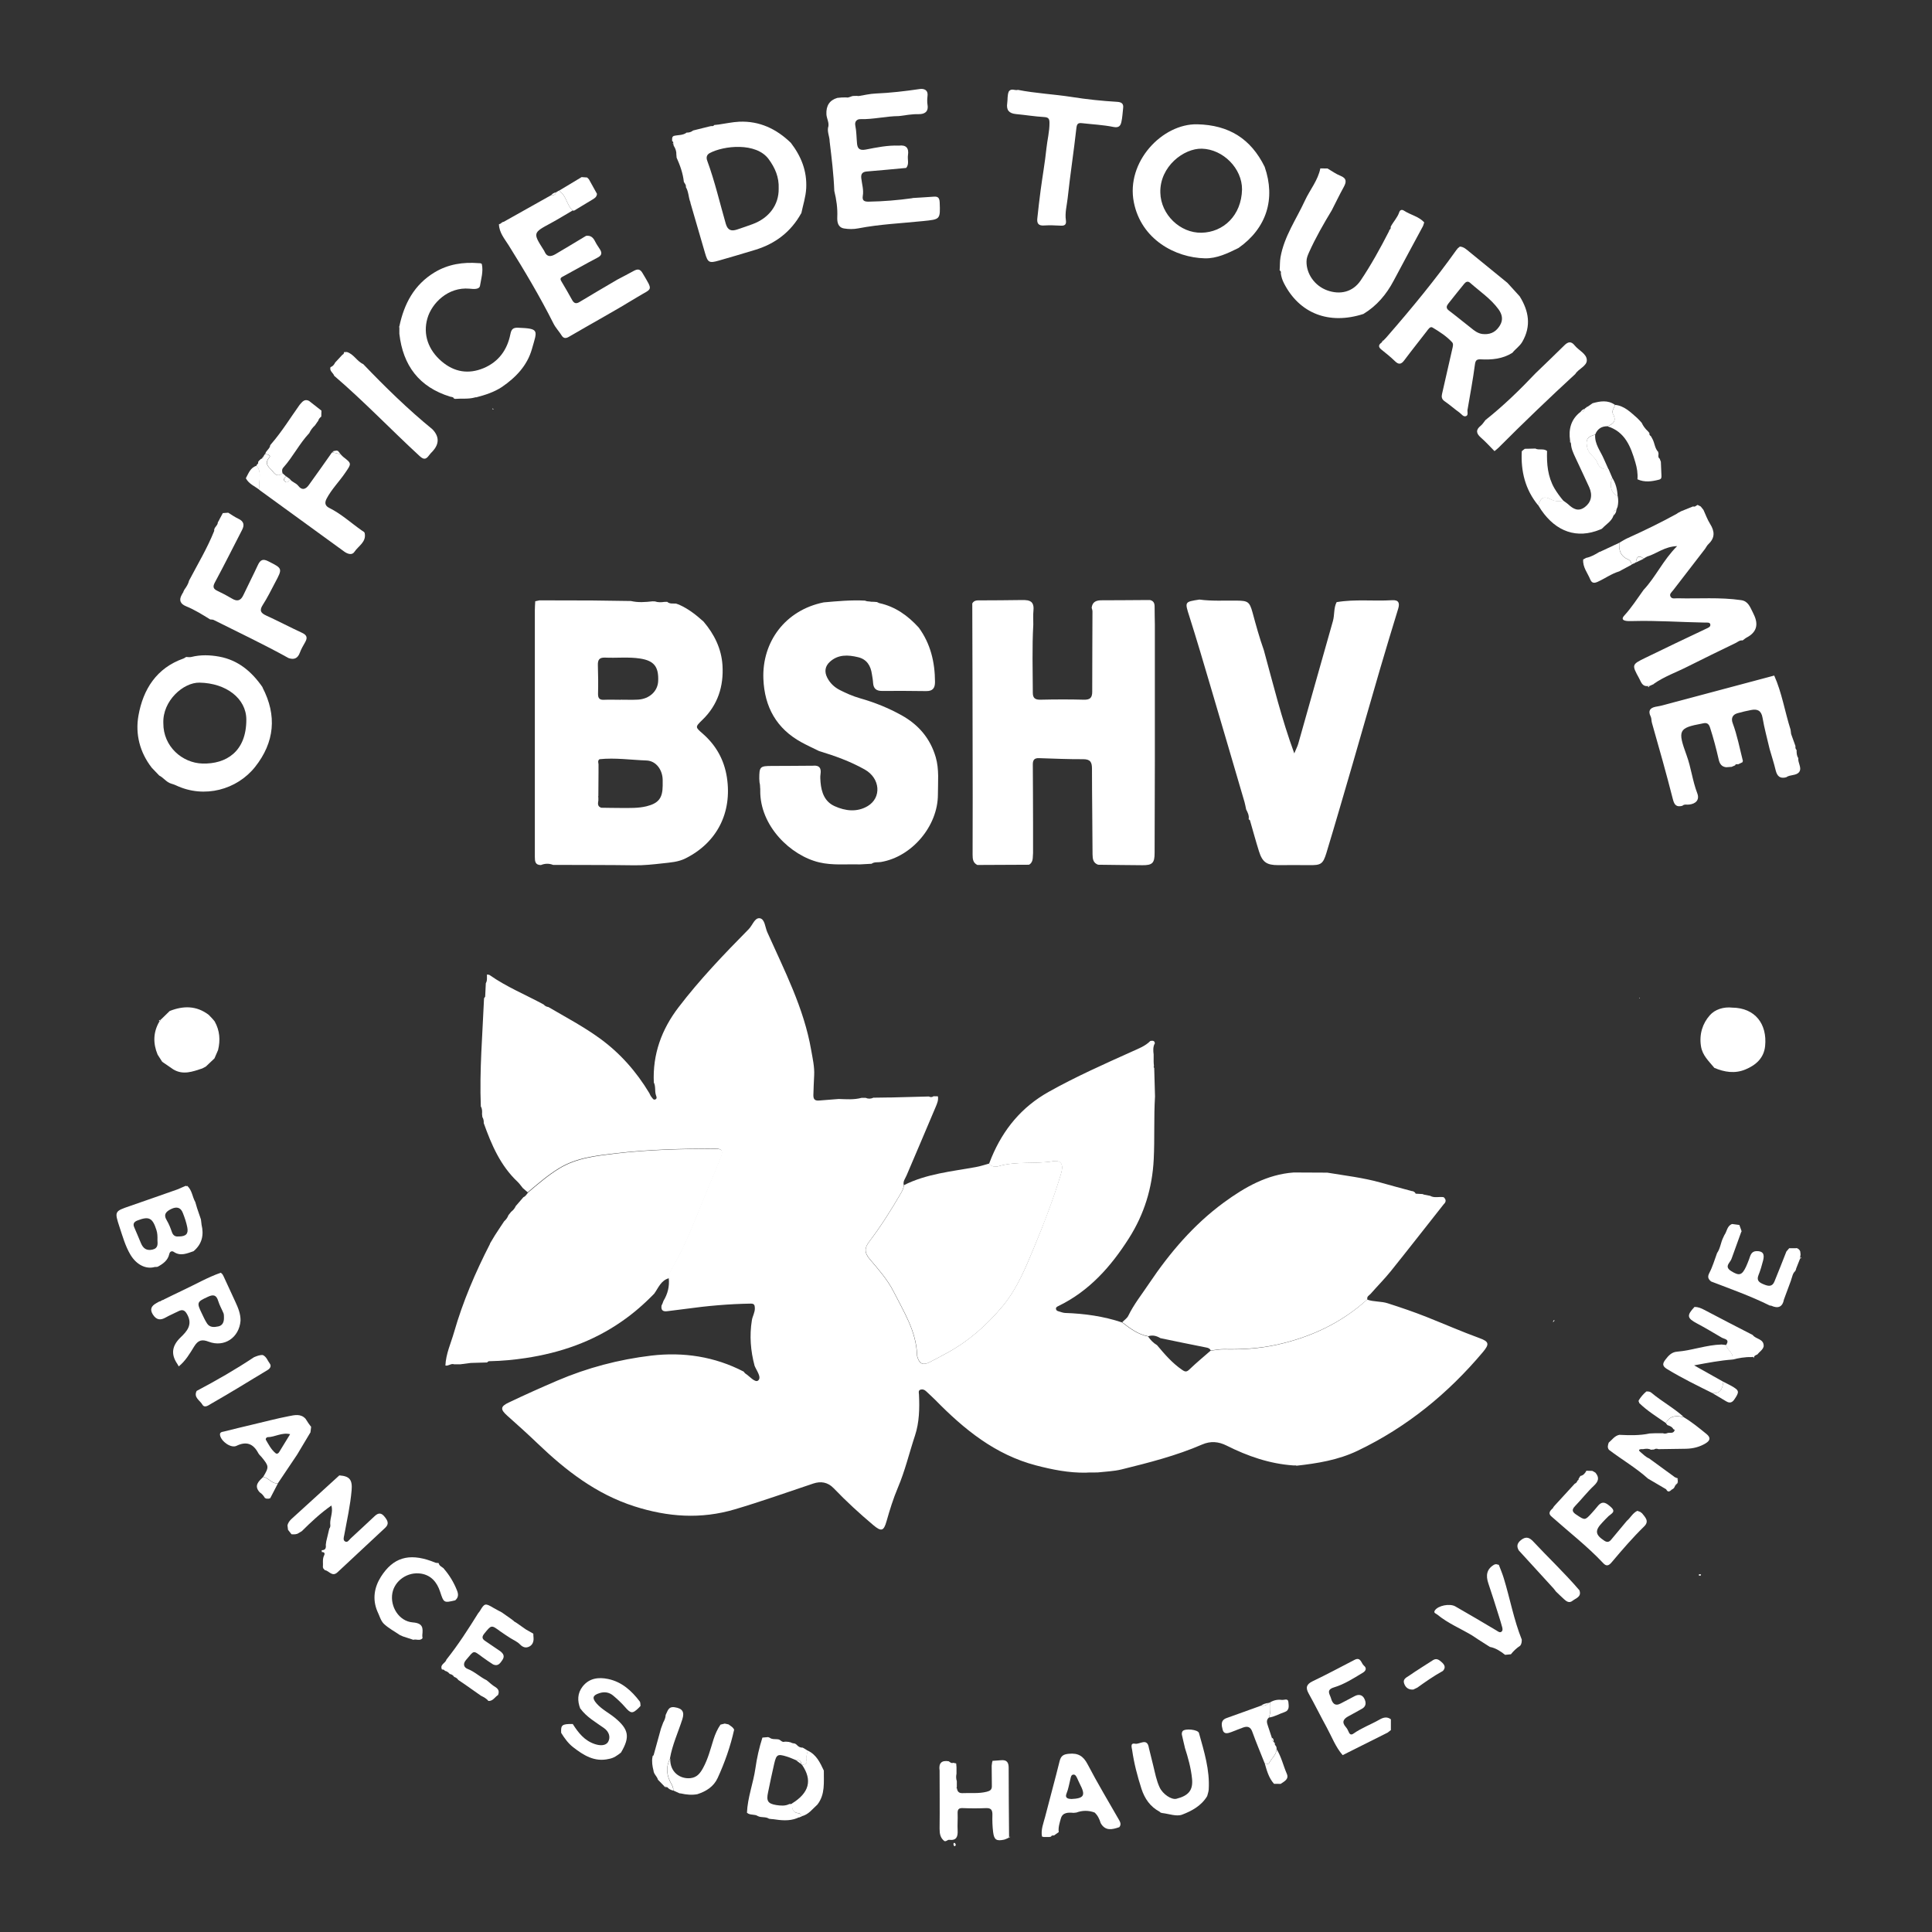 <svg width="240" height="240" viewBox="0 0 240 240" fill="none" xmlns="http://www.w3.org/2000/svg">
<rect x="0" y="0" width="240" height="240" fill="#333333" stroke="none"/>
<path d="M41.51 46.67C41.39 46.3 40.89 46.09 41.06 45.6C41.35 45.51 41.51 45.29 41.64 45.03C41.94 44.71 42.24 44.38 42.54 44.06C42.7 44.01 42.72 43.88 42.74 43.74C42.86 43.74 42.98 43.74 43.1 43.73C43.95 43.99 44.33 44.88 45.12 45.23C47.85 48.08 50.66 50.83 53.72 53.33C54.573 54.223 54.583 55.13 53.75 56.05C53.58 56.23 53.4 56.41 53.26 56.61C52.87 57.14 52.57 57.07 52.09 56.62C48.53 53.34 45.19 49.83 41.51 46.68V46.67Z" fill="white"/>
<path d="M19.95 126.69C20.33 126.32 20.7 125.96 21.08 125.59C22.78 124.92 24.41 124.91 25.93 126.07C26.07 126.22 26.22 126.37 26.36 126.52C26.4 126.57 26.45 126.62 26.49 126.67L26.51 126.69C26.56 126.76 26.62 126.82 26.67 126.89C27.3 128.02 27.39 129.2 27.09 130.44C26.94 130.79 26.79 131.13 26.64 131.48C26.28 131.82 25.92 132.16 25.56 132.5C25.41 132.58 25.27 132.65 25.12 132.73C23.93 133.12 22.74 133.58 21.52 132.84C21.06 132.53 20.61 132.21 20.15 131.9C19.96 131.6 19.77 131.31 19.58 131.01C19 129.61 19.02 128.24 19.79 126.91C19.85 126.84 19.9 126.78 19.96 126.71L19.95 126.69Z" fill="white"/>
<path d="M125.32 228.29C125.12 228.37 124.93 228.48 124.73 228.53C123.78 228.73 123.49 228.55 123.37 227.59C123.28 226.88 123.26 226.16 123.28 225.45C123.29 224.87 123.14 224.59 122.5 224.61C121.54 224.65 120.57 224.65 119.61 224.61C119.05 224.58 118.94 224.81 118.96 225.31C118.99 225.99 118.92 226.68 118.96 227.36C119 228.14 118.84 228.66 117.91 228.55C117.7 228.52 117.55 228.8 117.31 228.7C116.8 228.31 116.72 227.78 116.72 227.16C116.75 224.75 116.72 222.35 116.72 219.94C116.59 219.06 116.93 218.64 117.85 218.79C118.02 218.9 118.17 219.08 118.41 218.98C118.53 219.01 118.66 219.03 118.78 219.06C118.79 219.22 118.81 219.37 118.82 219.53C118.82 219.8 118.82 220.06 118.82 220.33C118.76 220.64 118.75 220.95 118.86 221.26C118.86 221.51 118.86 221.76 118.86 222.01C118.85 222.03 118.82 222.06 118.82 222.07C118.83 222.11 118.86 222.15 118.88 222.19C118.94 222.58 119.16 222.77 119.57 222.75C120.57 222.7 121.56 222.83 122.56 222.58C122.94 222.48 123.18 222.37 123.21 221.97C123.21 221.87 123.21 221.77 123.21 221.67C123.21 220.9 123.19 220.12 123.19 219.35C123.21 219.2 123.23 219.04 123.25 218.89C123.29 218.85 123.3 218.8 123.28 218.74C123.65 218.71 124.01 218.69 124.38 218.66C125.06 218.6 125.3 218.93 125.3 219.59C125.3 222.46 125.33 225.34 125.35 228.21C125.3 228.22 125.28 228.26 125.3 228.3L125.32 228.29Z" fill="white"/>
<path d="M63.84 201.4C63.96 201.48 64.09 201.56 64.21 201.63C64.58 201.89 64.95 202.15 65.32 202.41C65.63 202.59 65.94 202.76 66.25 202.94C66.25 203.12 66.27 203.31 66.28 203.49C66.31 203.96 66.13 204.37 65.71 204.56C65.3 204.75 64.94 204.63 64.59 204.27C64.26 203.93 63.78 203.73 63.37 203.47C62.96 203.2 62.54 202.94 62.14 202.65C61.03 201.83 61.05 201.84 60.17 202.92C59.86 203.3 59.85 203.56 60.25 203.83C60.89 204.26 61.52 204.7 62.16 205.13C62.52 205.42 62.73 205.73 62.41 206.21C62.12 206.64 61.85 207.03 61.25 206.76C60.82 206.47 60.37 206.19 59.95 205.87C58.72 204.96 58.93 205 57.89 206.21C57.45 206.72 57.65 207.15 58.09 207.32C58.97 207.66 59.63 208.33 60.46 208.73C60.81 209.01 61.14 209.34 61.53 209.57C61.95 209.83 62.04 210.13 61.87 210.56C61.47 210.81 61.24 211.33 60.67 211.3C60.43 210.99 60.09 210.82 59.75 210.65L58.04 209.45C57.92 209.36 57.79 209.28 57.67 209.19C57.42 209.02 57.17 208.86 56.93 208.69C56.81 208.5 56.63 208.38 56.42 208.31C56.29 208.1 56.1 207.99 55.86 207.94C55.71 207.74 55.51 207.61 55.26 207.55C55.19 207.39 55.04 207.4 54.9 207.39C54.6 206.76 55.35 206.61 55.45 206.17C56.91 204.34 58.17 202.38 59.4 200.4C59.48 200.3 59.56 200.21 59.62 200.11C60.19 199.15 60.28 199.13 61.29 199.73C61.63 199.93 61.99 200.11 62.34 200.3C62.7 200.55 63.06 200.81 63.42 201.06C63.5 201.12 63.57 201.17 63.65 201.23C63.71 201.28 63.77 201.33 63.83 201.37L63.84 201.4Z" fill="white"/>
<path d="M222.5 159.02C222.2 159.82 221.91 160.62 221.61 161.42C221.43 162.38 220.87 162.58 220.03 162.2C219.98 162.18 219.91 162.19 219.85 162.18C217.49 161.01 215.01 160.13 212.56 159.19C212.2 158.89 212.08 158.63 212.34 158.13C212.75 157.35 212.99 156.49 213.3 155.66C213.71 155.08 213.75 154.35 214.07 153.72C214.12 153.62 214.17 153.52 214.21 153.42C214.54 152.97 214.53 152.28 215.17 152.05C215.47 152.09 215.77 152.13 216.07 152.17C216.15 152.4 216.23 152.63 216.32 152.86C216.32 152.92 216.31 152.98 216.3 153.04C215.91 154.13 215.51 155.22 215.12 156.31C214.99 156.83 214.11 157.3 215.04 157.89C216.04 158.52 216.39 158.44 216.9 157.35C217.04 157.05 217.16 156.73 217.28 156.42C217.44 155.97 217.53 155.47 218.15 155.42C218.99 155.39 219.23 155.76 219.02 156.58C218.86 157.21 218.68 157.82 218.44 158.42C218.16 159.12 218.61 159.35 219.13 159.56C219.66 159.78 220.15 159.87 220.42 159.21C220.93 157.97 221.42 156.72 221.91 155.47C222.03 155.33 222.15 155.2 222.26 155.06C222.45 155.06 222.63 155.06 222.82 155.06H223.01H223.1L223.19 155.04C223.4 155.11 223.55 155.25 223.63 155.45C223.64 155.58 223.66 155.7 223.67 155.83C223.65 155.95 223.63 156.08 223.62 156.2C223.62 156.26 223.61 156.32 223.6 156.38C223.44 156.79 223.27 157.2 223.11 157.62H223.13C223.09 157.71 223.05 157.8 223.02 157.89C222.67 158.18 222.65 158.63 222.49 159.01L222.5 159.02Z" fill="white"/>
<path d="M185.1 204.6L183.64 203.67C183.38 203.5 183.13 203.32 182.87 203.16C181.44 202.3 179.87 201.66 178.56 200.58C178.38 200.43 178.04 200.38 178.24 200.06C178.64 199.44 180.1 199.16 180.78 199.55C182.5 200.54 184.22 201.54 185.92 202.56C186.11 202.68 186.3 202.84 186.5 202.71C186.7 202.58 186.66 202.31 186.6 202.11C186.48 201.66 186.34 201.22 186.2 200.77C185.77 199.41 185.35 198.05 184.89 196.7C184.55 195.7 184.67 194.89 185.66 194.34H185.75L185.83 194.3C185.95 194.33 186.07 194.36 186.19 194.39C186.4 194.94 186.63 195.48 186.8 196.04C187.58 198.58 188.05 201.21 189.04 203.68C189.04 203.95 189.02 204.21 188.85 204.43C188.4 204.73 188.02 205.08 187.69 205.5C187.45 205.52 187.21 205.55 186.97 205.57C186.41 205.13 185.82 204.73 185.1 204.59V204.6Z" fill="white"/>
<path d="M211.31 195.58C211.28 195.66 211.25 195.75 211.24 195.75C211.16 195.75 211.09 195.71 211.02 195.69C211.04 195.64 211.06 195.55 211.08 195.55C211.15 195.55 211.23 195.57 211.32 195.58H211.31Z" fill="white"/>
<path d="M223.03 157.9C223.07 157.81 223.11 157.72 223.14 157.63C223.1 157.72 223.06 157.81 223.03 157.9Z" fill="white"/>
<path d="M223.77 156.22C223.72 156.28 223.67 156.34 223.62 156.39C223.62 156.33 223.63 156.27 223.64 156.21C223.68 156.21 223.73 156.21 223.77 156.21V156.22Z" fill="white"/>
<path d="M205.45 84.97C205.27 85.05 205.09 85.14 204.9 85.22C204.84 85.22 204.77 85.22 204.71 85.22C203.99 85.31 203.86 84.7 203.62 84.27C202.69 82.57 202.69 82.55 204.39 81.72C206.9 80.5 209.42 79.29 211.95 78.1C212.23 77.97 212.52 77.86 212.46 77.56C212.41 77.29 212.06 77.34 211.81 77.34C208.83 77.29 205.85 77.07 202.86 77.15C202.58 77.15 202.3 77.17 202.02 77.13C201.57 77.06 201.41 76.86 201.78 76.46C202.68 75.48 203.39 74.36 204.17 73.28C205.69 71.66 206.58 69.6 208.34 67.84C206.74 67.9 205.79 68.79 204.63 69.13C204.53 69.18 204.43 69.24 204.34 69.29C204.29 69.32 204.24 69.36 204.19 69.39C203.55 68.89 203.29 69.17 203.22 69.85C203.15 69.89 203.09 69.93 203.02 69.98C202.96 70 202.9 70.02 202.84 70.04C202.79 70.07 202.74 70.11 202.69 70.14C202.64 69.86 202.54 69.6 202.26 69.49C201.32 69.1 201.08 68.34 201.16 67.42C201.48 67.24 201.79 67.03 202.12 66.88C204.22 65.93 206.29 64.93 208.3 63.82C208.35 63.79 208.39 63.75 208.44 63.72C208.57 63.65 208.7 63.58 208.83 63.51C209.33 63.31 209.82 63.11 210.32 62.91C210.56 63.01 210.7 62.8 210.88 62.72C211.01 62.78 211.14 62.85 211.26 62.91L211.28 62.93C211.39 63.07 211.5 63.2 211.61 63.34C211.88 63.93 212.1 64.55 212.44 65.09C213.01 66 213.06 66.8 212.24 67.58C212.06 67.74 211.95 67.98 211.81 68.18C210.49 69.9 209.16 71.61 207.84 73.33C207.66 73.56 207.33 73.8 207.53 74.13C207.72 74.44 208.09 74.31 208.39 74.32C211.02 74.39 213.65 74.17 216.27 74.55C217.15 74.66 217.39 75.39 217.72 76.03C217.78 76.14 217.83 76.25 217.88 76.37C218.48 77.623 218.183 78.563 216.99 79.19C216.8 79.29 216.64 79.44 216.47 79.56C216.13 79.5 215.89 79.73 215.62 79.87C213.62 80.84 211.61 81.81 209.63 82.81C208.23 83.52 206.73 84.04 205.44 84.95L205.45 84.97Z" fill="white"/>
<path d="M99.52 26.51C98.25 28.8 96.32 30.27 93.84 31.03C92.33 31.5 90.81 31.93 89.3 32.37C88.09 32.72 87.92 32.61 87.58 31.43C86.97 29.33 86.36 27.23 85.75 25.14C85.78 25.09 85.77 25.05 85.72 25.02C85.52 24.43 85.53 23.79 85.2 23.24C85.26 22.97 85.05 22.8 84.95 22.59C84.84 21.53 84.48 20.54 84.05 19.58C84.05 19.46 84.03 19.34 84.02 19.22C84.04 18.81 83.91 18.44 83.69 18.1C83.68 18.04 83.66 17.98 83.65 17.92C83.65 17.86 83.63 17.8 83.63 17.74C83.66 17.62 83.59 17.58 83.5 17.55C83.5 17.35 83.45 17.14 83.58 16.96H83.63L83.64 16.9C84.19 16.74 84.81 16.85 85.3 16.47C85.6 16.48 85.87 16.4 86.1 16.21C86.73 16.05 87.36 15.89 87.99 15.74L88.34 15.66C88.49 15.68 88.63 15.68 88.73 15.53L89.28 15.47C90.13 15.35 90.98 15.16 91.83 15.12C94.35 15.01 96.45 16.01 98.24 17.74C99.52 19.41 100.26 21.22 100.15 23.39C100.09 24.48 99.75 25.48 99.54 26.51H99.52ZM96.73 23.44C96.79 22 96.28 20.85 95.48 19.76C93.93 17.66 89.91 18.08 88.16 19.02C87.79 19.22 87.7 19.56 87.86 19.98C88.8 22.54 89.41 25.19 90.16 27.8C90.4 28.62 90.85 28.74 91.54 28.52C92.19 28.31 92.83 28.08 93.47 27.85C95.55 27.09 96.76 25.43 96.73 23.44Z" fill="white"/>
<path d="M172.1 42.05C172.19 41.94 172.28 41.83 172.38 41.73C175.39 38.27 178.3 34.74 180.96 31C181.01 31 181.03 30.96 181.02 30.91C181.13 30.82 181.24 30.72 181.35 30.63C181.85 30.66 182.18 31 182.54 31.29C184.12 32.57 185.69 33.86 187.26 35.14C187.77 35.7 188.28 36.26 188.78 36.81C189.92 38.64 190.24 40.5 189.1 42.47C188.78 43.02 188.25 43.35 187.87 43.83C186.66 44.59 185.32 44.71 183.95 44.64C183.47 44.62 183.29 44.73 183.22 45.28C182.98 47.13 182.63 48.96 182.32 50.8C182.22 51.09 182.44 51.52 182.16 51.67C181.81 51.86 181.56 51.44 181.3 51.25C180.67 50.8 180.09 50.28 179.45 49.84C179.1 49.6 179.05 49.3 179.13 48.96C179.55 47.08 179.99 45.21 180.41 43.34C180.47 43.07 180.58 42.73 180.39 42.52C179.7 41.77 178.83 41.21 177.96 40.69C177.66 40.51 177.43 40.89 177.24 41.14C176.31 42.35 175.36 43.53 174.45 44.75C174.06 45.28 173.74 45.32 173.27 44.85C172.74 44.33 172.15 43.87 171.57 43.4C171.17 43.07 171.27 42.8 171.64 42.54C171.73 42.44 171.82 42.35 171.91 42.25L171.87 42.28C171.95 42.2 172.03 42.12 172.1 42.04V42.05ZM184.37 41.51C185.35 41.54 185.91 41.1 186.33 40.42C186.76 39.71 186.6 39.04 186.15 38.42C185.19 37.1 183.82 36.2 182.62 35.13C182.34 34.88 182.09 35.01 181.9 35.24C181.23 36.06 180.57 36.88 179.92 37.71C179.7 37.99 179.58 38.27 179.98 38.57C181.02 39.36 182.02 40.19 183.05 40.99C183.47 41.32 183.96 41.52 184.37 41.5V41.51Z" fill="white"/>
<path d="M208.99 100.1C208.27 100.28 208 100.03 207.81 99.28C207 96.1 206.11 92.95 205.21 89.8C205.13 89.53 205.17 89.24 205.05 89C204.72 88.33 204.94 87.95 205.65 87.8C205.89 87.75 206.14 87.72 206.37 87.66C211.05 86.42 215.72 85.17 220.4 83.92C221.36 86.07 221.72 88.41 222.43 90.64C222.45 90.82 222.48 91 222.5 91.18C222.68 91.68 222.86 92.18 223.04 92.68C223.02 92.86 223.03 93.04 223.18 93.17C223.18 93.52 223.18 93.87 223.39 94.17C223.32 94.76 223.85 95.36 223.52 95.87C223.18 96.39 222.38 96.19 221.88 96.56C221.12 96.76 220.76 96.42 220.58 95.69C220.37 94.8 220.08 93.93 219.83 93.05C219.53 91.75 219.17 90.47 218.95 89.16C218.79 88.25 218.3 88.05 217.53 88.2C216.96 88.31 216.39 88.44 215.83 88.6C215.21 88.78 215.02 89.24 215.24 89.83C215.81 91.36 216.11 92.96 216.51 94.54C216.47 94.58 216.46 94.63 216.47 94.68C216.29 94.77 216.11 94.85 215.93 94.94C215.87 94.94 215.81 94.94 215.75 94.94C215.63 94.91 215.58 94.97 215.55 95.07C215.4 95.13 215.26 95.2 215.11 95.26C214.89 95.28 214.66 95.3 214.44 95.31C213.86 95.25 213.62 94.88 213.5 94.34C213.2 93.01 212.85 91.69 212.43 90.39C212.27 89.88 212.01 89.75 211.54 89.86C211.51 89.86 211.48 89.87 211.45 89.88C208.5 90.43 208.38 90.71 209.52 93.84C210.08 95.37 210.25 97.01 210.84 98.54C211.15 99.34 210.69 99.86 209.8 99.95C209.53 99.98 209.24 99.87 209 100.09L208.99 100.1Z" fill="white"/>
<path d="M113.35 24.6C114.24 24.54 115.13 24.5 116.01 24.43C116.53 24.39 116.7 24.59 116.73 25.12C116.82 27.29 116.79 27.24 114.69 27.46C112 27.74 109.28 27.85 106.61 28.37C106.04 28.48 105.42 28.48 104.85 28.38C104.1 28.25 103.98 27.61 104.01 26.96C104.06 25.86 103.9 24.78 103.64 23.72C103.56 21.66 103.31 19.61 103.06 17.56C103.06 16.99 102.77 16.46 102.86 15.88C103.07 15.29 102.69 14.76 102.66 14.2C102.607 13.12 103.06 12.44 104.02 12.16C104.2 12.14 104.38 12.13 104.56 12.11C104.75 12.11 104.93 12.11 105.12 12.1C105.46 12.19 105.73 11.91 106.06 11.92C106.18 11.92 106.3 11.92 106.42 11.91C106.5 11.91 106.59 11.92 106.67 11.93C107.36 11.82 108.05 11.65 108.75 11.62C110.6 11.54 112.42 11.33 114.25 11.06C114.73 10.99 115.31 11.13 115.22 11.91C115.18 12.28 115.16 12.66 115.22 13.02C115.37 13.92 114.81 14.19 114.13 14.18C113.29 14.16 112.48 14.32 111.66 14.42C110.06 14.43 108.5 14.84 106.89 14.8C106.42 14.79 106.15 15.12 106.25 15.6C106.4 16.33 106.39 17.07 106.46 17.8C106.51 18.33 106.67 18.75 107.54 18.58C108.89 18.32 110.26 18.03 111.66 18.09C112.59 17.97 112.93 18.42 112.79 19.29C112.71 19.81 112.97 20.39 112.57 20.86C110.95 21.01 109.33 21.17 107.7 21.3C107.15 21.34 106.93 21.58 106.99 22.13C107.07 22.86 107.31 23.58 107.18 24.33C107.08 24.93 107.37 25.06 107.92 25.05C109.74 25.02 111.54 24.87 113.34 24.62L113.35 24.6Z" fill="white"/>
<path d="M164.01 20.92C164.31 20.92 164.61 20.92 164.91 20.93C165.44 21.24 165.94 21.61 166.5 21.83C167.32 22.16 167.27 22.61 166.91 23.26C166.39 24.2 165.93 25.17 165.44 26.12C164.42 27.81 163.43 29.53 162.62 31.33C162.46 31.69 162.3 32.05 162.3 32.47C162.27 34.02 163.32 35.51 164.87 36.07C166.47 36.65 168.05 36.28 169.02 34.85C170.33 32.9 171.47 30.83 172.54 28.74C172.56 28.68 172.58 28.62 172.6 28.56C172.74 28.47 172.79 28.34 172.75 28.18C173.07 27.55 173.59 27.05 173.82 26.36C173.91 26.08 174.14 25.99 174.41 26.17C175.22 26.7 176.23 26.88 176.92 27.62C176.86 27.79 176.83 27.98 176.74 28.14C175.54 30.38 174.32 32.61 173.13 34.86C172.23 36.57 171.03 37.99 169.37 39C165.1 40.38 161.41 38.95 159.49 35.17C159.29 34.78 159.17 34.39 159.11 33.97C159.14 33.81 159.13 33.67 158.96 33.59C159.01 33.05 158.97 32.51 159.07 31.95C159.53 29.35 161.04 27.23 162.11 24.9C162.73 23.56 163.73 22.4 164.02 20.9L164.01 20.92Z" fill="white"/>
<path d="M76.62 34.77C77.33 34.39 78.05 34.03 78.75 33.64C79.2 33.4 79.51 33.4 79.81 33.91C81.18 36.23 81.05 35.75 79.18 36.9C76.38 38.62 73.49 40.19 70.65 41.85C70.26 42.08 69.98 42.01 69.78 41.69C69.46 41.17 69.03 40.74 68.75 40.18C67.07 36.84 65.16 33.63 63.18 30.46C62.69 29.68 62.01 28.9 61.98 27.86C62.04 27.84 62.1 27.81 62.16 27.79C62.24 27.73 62.32 27.67 62.41 27.6C62.47 27.58 62.52 27.56 62.58 27.55C64.54 26.45 66.5 25.35 68.46 24.25C68.75 24.27 69 24.23 69.07 23.89C69.19 23.82 69.31 23.75 69.43 23.68C70.36 24.26 70.38 25.45 71.13 26.15C70.22 26.68 69.33 27.23 68.41 27.73C66.21 28.91 66.19 28.94 67.5 31C67.55 31.08 67.61 31.15 67.64 31.24C67.94 31.97 68.45 31.89 68.99 31.58C70.27 30.83 71.53 30.06 72.8 29.3C73.37 29.21 73.69 29.51 73.93 30C74.1 30.35 74.34 30.67 74.55 31.01C74.83 31.48 74.71 31.76 74.2 32.02C72.8 32.75 71.43 33.54 70.04 34.29C69.74 34.45 69.48 34.54 69.74 34.95C70.21 35.72 70.64 36.5 71.08 37.28C71.3 37.67 71.56 37.78 71.98 37.52C73.51 36.59 75.07 35.69 76.61 34.78L76.62 34.77Z" fill="white"/>
<path d="M126.43 11.16C128.65 11.6 130.92 11.7 133.16 12.05C135 12.34 136.88 12.54 138.76 12.65C139.29 12.68 139.6 12.85 139.52 13.43C139.45 14.01 139.43 14.6 139.3 15.16C139.19 15.65 138.97 15.9 138.31 15.77C137.03 15.51 135.7 15.45 134.4 15.3C133.89 15.24 133.77 15.41 133.71 15.94C133.39 18.83 132.94 21.71 132.63 24.61C132.53 25.52 132.27 26.43 132.41 27.37C132.49 27.92 132.24 28.07 131.73 28.03C131.05 27.99 130.36 27.97 129.68 28.01C128.99 28.06 128.79 27.73 128.86 27.12C128.99 25.96 129.11 24.8 129.27 23.64C129.5 21.91 129.81 20.18 129.99 18.44C130.1 17.38 130.38 16.34 130.37 15.26C130.37 14.75 130.24 14.57 129.7 14.54C128.53 14.47 127.38 14.28 126.21 14.17C125.35 14.09 124.99 13.68 125.12 12.82C125.19 12.34 125.12 11.84 125.31 11.38C125.61 10.91 126.07 11.28 126.43 11.17V11.16Z" fill="white"/>
<path d="M197.21 50.53C197.42 50.38 197.63 50.24 197.84 50.09C198.78 49.83 199.71 49.67 200.6 50.28C200.57 50.67 200.14 51.01 200.37 51.42C200.85 52.28 200.41 52.67 199.67 52.95C198.93 52.95 198.43 53.29 198.16 53.98C197.13 54.25 196.95 54.65 197.19 55.65C197.38 56.44 198.17 56.76 198.43 57.46C198.67 58.11 199.15 58.35 199.82 58.27C199.97 58.62 200.12 58.97 200.27 59.32C199.9 60.4 200.15 61.23 200.96 61.64C201.05 62.08 201.04 62.52 200.94 62.96C200.9 63.06 200.86 63.16 200.82 63.25L200.85 63.29L200.81 63.32C200.4 63.42 200.44 63.76 200.43 64.06C200.19 64.76 199.54 65.11 199.07 65.61C199.02 65.65 198.97 65.68 198.93 65.72C198.87 65.74 198.81 65.77 198.75 65.79C195.92 66.95 193.33 66.08 191.46 63.36C191.33 63.16 191.2 62.96 191.08 62.76C191.44 61.75 191.79 61.57 192.7 62.04C193.21 62.3 193.7 62.28 194.21 62.2C194.41 62.35 194.62 62.48 194.8 62.64C195.42 63.22 196.06 63.61 196.89 62.98C197.65 62.4 197.87 61.53 197.42 60.53C196.87 59.31 196.28 58.1 195.72 56.88C195.45 56.3 195.16 55.71 195.15 55.05C195.11 54.94 195.08 54.83 195.04 54.72C194.83 53.3 195.16 52.08 196.33 51.17C196.6 51.17 196.82 51.09 196.85 50.77C196.92 50.72 196.98 50.67 197.05 50.62L197.11 50.59C197.15 50.57 197.19 50.54 197.22 50.5L197.21 50.53Z" fill="white"/>
<path d="M195.71 46.44C192.46 49.43 189.27 52.49 186.15 55.62C186 55.77 185.82 55.9 185.65 56.04C185.09 55.47 184.55 54.87 183.95 54.35C183.35 53.82 183.32 53.38 183.95 52.88C184.18 52.69 184.34 52.41 184.53 52.18C186.76 50.41 188.79 48.44 190.74 46.38C191.94 45.22 193.15 44.07 194.33 42.9C194.79 42.44 195.18 42.36 195.62 42.92C196.12 43.54 197.1 43.94 197.12 44.73C197.14 45.48 196.09 45.8 195.69 46.46L195.71 46.44Z" fill="white"/>
<path d="M212.95 132.64C212.28 131.82 211.48 131.12 211.3 129.96C211.07 128.48 211.49 127.15 212.4 126.12C213.03 125.4 214.1 125.05 215.18 125.17C218.06 125.2 219.54 127.24 219.27 129.94C219.12 131.42 218.15 132.3 216.83 132.85C215.51 133.4 214.22 133.19 212.95 132.65V132.64Z" fill="white"/>
<path d="M203.97 187.97C204.37 188.48 204.93 188.97 204.22 189.64C202.8 191.03 201.5 192.54 200.22 194.06C199.83 194.53 199.53 194.6 199.13 194.15C197.16 192.06 194.89 190.31 192.76 188.41C192.28 188.03 192.52 187.71 192.84 187.4C192.91 187.38 192.94 187.33 192.94 187.26C192.99 187.19 193.04 187.13 193.1 187.06C193.94 186.14 194.78 185.23 195.62 184.31C195.8 184.24 195.9 184.11 195.95 183.93C196.05 183.89 196.12 183.83 196.1 183.7C196.17 183.58 196.25 183.47 196.32 183.35C196.69 183.28 196.9 183.02 197.07 182.7C197.32 182.7 197.56 182.71 197.81 182.72C197.94 182.79 198.06 182.87 198.19 182.94C198.7 183.55 198.58 184.01 198 184.56C197.17 185.34 196.46 186.26 195.66 187.09C195.22 187.55 195.3 187.82 195.82 188.16C196.89 188.87 196.88 188.9 197.75 187.94C198 187.67 198.24 187.38 198.48 187.09C199.08 186.35 199.56 186.72 200.11 187.21C200.78 187.81 200.18 188.01 199.83 188.33C199.56 188.58 199.31 188.86 199.05 189.13C198.09 190.13 198.15 190.65 199.32 191.41C199.64 191.61 199.89 191.57 200.13 191.28C200.78 190.49 201.44 189.71 202.09 188.93C202.55 188.54 202.82 187.95 203.4 187.68C203.52 187.73 203.65 187.78 203.77 187.82C203.84 187.87 203.91 187.92 203.97 187.98V187.97Z" fill="white"/>
<path d="M205.45 180.06C205.33 180.07 205.2 180.08 205.08 180.09C204.77 179.92 204.44 179.96 204.11 180.02C204.02 180.02 203.93 180.02 203.83 180.02C203.57 180.06 203.54 180.17 203.74 180.34C204.1 180.64 204.42 180.99 204.86 181.17C205.87 181.91 206.88 182.64 207.89 183.38C207.95 183.42 208 183.46 208.06 183.51C208.13 183.53 208.19 183.56 208.26 183.58C208.31 183.68 208.37 183.78 208.42 183.88C208.42 183.94 208.42 184.01 208.42 184.07C208.38 184.15 208.35 184.23 208.31 184.31L208.33 184.29C208.17 184.34 208.09 184.45 208.07 184.61C208 184.78 207.91 184.94 207.72 185.01C207.47 185.01 207.22 185.01 206.97 185C206.22 184.56 205.47 184.12 204.72 183.68C203.22 182.33 201.47 181.32 199.87 180.1C199.64 179.81 199.74 179.51 199.84 179.21C200.26 178.86 200.57 178.36 201.16 178.24C202.42 178.3 203.68 178.34 204.93 178.07C205.17 178.06 205.4 178.05 205.64 178.04C205.95 178.04 206.26 178.04 206.57 178.04C206.76 178.11 206.95 178.1 207.14 178.02C207.43 177.92 207.82 178.13 208.01 177.73C208.06 177.61 207.99 177.56 207.88 177.55C207.72 177.24 207.43 177.13 207.13 177.03L206.94 176.8C207.43 175.81 208.27 175.86 209.16 176.05C210.17 176.65 211.08 177.4 211.99 178.14C212.51 178.56 212.47 178.94 211.89 179.29C211.14 179.75 210.32 179.95 209.45 179.97C208.31 179.99 207.16 180 206.02 180.02C205.82 179.94 205.62 179.94 205.44 180.08L205.45 180.06Z" fill="white"/>
<path d="M199.67 52.96C200.41 52.68 200.85 52.28 200.37 51.43C200.14 51.02 200.58 50.68 200.6 50.29C201.78 50.4 202.55 51.21 203.37 51.92C203.57 52.1 203.74 52.31 203.93 52.51C204.12 52.92 204.38 53.27 204.71 53.57C204.77 53.65 204.83 53.73 204.9 53.8C204.86 53.98 204.94 54.09 205.08 54.18C205.15 54.3 205.21 54.42 205.28 54.54C205.56 55.06 205.56 55.7 205.99 56.14L205.97 56.19L206.01 56.22C206.08 56.47 205.88 56.79 206.18 56.99L206.17 56.97C206.22 57.11 206.28 57.25 206.33 57.4H206.32C206.34 57.95 206.37 58.5 206.39 59.05C206.39 59.28 206.44 59.5 206.07 59.59C205.17 59.82 204.29 59.94 203.41 59.54C203.47 58.82 203.35 58.11 203.15 57.44C202.58 55.5 201.88 53.62 199.66 52.95L199.67 52.96Z" fill="white"/>
<path d="M69.44 23.69L72.25 22C72.48 22.02 72.71 22.03 72.94 22.05C73.01 22.13 73.09 22.21 73.16 22.28C73.49 22.88 73.83 23.48 74.16 24.08C74.13 24.51 73.8 24.67 73.48 24.86C72.75 25.29 72.03 25.73 71.31 26.17C71.25 26.17 71.19 26.16 71.13 26.15C70.38 25.45 70.36 24.25 69.43 23.68L69.44 23.69Z" fill="white"/>
<path d="M206.95 176.78C205.81 175.99 204.62 175.26 203.62 174.28C203.64 174.23 203.62 174.18 203.58 174.15C203.6 174.09 203.6 174.03 203.56 173.97C203.82 173.54 204.14 173.17 204.52 172.85C204.74 172.85 204.94 172.85 205.13 173C206.42 174.09 207.92 174.89 209.17 176.03C208.28 175.84 207.44 175.79 206.95 176.78Z" fill="white"/>
<path d="M192.92 164.26C192.95 164.15 192.92 163.97 193.13 164.02C193.06 164.1 192.99 164.18 192.92 164.26Z" fill="white"/>
<path d="M223.2 155.06L223.11 155.08L223.02 155.06C223.08 155.06 223.14 155.06 223.2 155.06Z" fill="white"/>
<path d="M214.22 153.42C214.17 153.52 214.12 153.62 214.08 153.72C214.13 153.62 214.18 153.52 214.22 153.42Z" fill="white"/>
<path d="M216.31 153.04C216.31 152.98 216.32 152.92 216.33 152.86C216.33 152.9 216.35 152.94 216.36 152.99C216.36 153.01 216.33 153.03 216.32 153.04H216.31Z" fill="white"/>
<path d="M203.56 173.98C203.6 174.04 203.6 174.1 203.58 174.16C203.56 174.12 203.54 174.08 203.53 174.04C203.53 174.02 203.55 174 203.56 173.98Z" fill="white"/>
<path d="M62.42 27.6C62.34 27.66 62.26 27.72 62.17 27.79C62.25 27.73 62.33 27.67 62.42 27.6Z" fill="white"/>
<path d="M73.17 22.28C73.1 22.2 73.02 22.12 72.95 22.05C73.02 22.13 73.1 22.21 73.17 22.28Z" fill="white"/>
<path d="M83.61 17.74C83.61 17.8 83.63 17.86 83.63 17.92C83.61 17.88 83.59 17.84 83.58 17.8C83.58 17.78 83.6 17.76 83.61 17.74Z" fill="white"/>
<path d="M193.09 187.06C193.04 187.13 192.99 187.19 192.93 187.26C192.98 187.19 193.03 187.13 193.09 187.06Z" fill="white"/>
<path d="M25.03 152.1C25.35 153.4 25.11 154.54 24.04 155.43C23.23 155.7 22.43 156.09 21.58 155.51C21.37 155.37 21.1 155.44 21.03 155.78C20.85 156.58 20.25 157 19.59 157.36C19.53 157.36 19.46 157.38 19.4 157.39C19.34 157.37 19.28 157.37 19.22 157.39C18.14 157.7 16.95 157.12 16.2 155.86C15.56 154.78 15.23 153.57 14.84 152.4C14.21 150.47 14.23 150.47 16.16 149.81C18.12 149.14 20.06 148.44 22.02 147.76C22.38 147.61 22.73 147.45 23.09 147.3C23.15 147.4 23.19 147.36 23.24 147.3C23.87 147.83 23.88 148.67 24.26 149.32C24.33 149.57 24.41 149.82 24.48 150.07C24.64 150.54 24.8 151.01 24.96 151.48C24.99 151.7 25.01 151.91 25.04 152.13L25.03 152.1ZM19.56 154.04C19.57 153.58 19.56 153.19 19.43 152.79C18.95 151.28 18.5 151.06 17.08 151.61C16.64 151.78 16.49 152.03 16.67 152.45C16.94 153.11 17.24 153.75 17.5 154.41C17.77 155.07 18.19 155.4 18.94 155.23C19.68 155.06 19.58 154.51 19.56 154.04ZM22.22 153.6C23.12 153.59 23.43 153.26 23.26 152.44C23.14 151.84 22.94 151.25 22.71 150.67C22.44 149.97 21.93 149.87 21.28 150.18C20.64 150.49 20.26 150.85 20.72 151.6C20.99 152.05 21.18 152.55 21.35 153.04C21.51 153.52 21.83 153.65 22.21 153.59L22.22 153.6Z" fill="white"/>
<path d="M42.17 183.28C43.43 183.37 43.79 183.83 43.68 185.12C43.52 187.01 43.1 188.85 42.76 190.71C42.71 190.96 42.59 191.32 42.86 191.48C43.17 191.66 43.35 191.32 43.54 191.13C44.54 190.2 45.55 189.28 46.54 188.34C46.99 187.91 47.37 187.9 47.77 188.41C48.13 188.86 48.39 189.28 47.86 189.78C45.88 191.62 43.9 193.46 41.93 195.31C41.27 195.93 40.89 195.14 40.37 195.05V195.07C40.29 194.98 40.21 194.89 40.13 194.79L40.15 194.74L40.11 194.71C40.16 194.21 40.02 193.69 40.27 193.2C40.38 192.99 40.3 192.77 39.98 192.81C39.98 192.73 39.96 192.65 39.96 192.57C40.43 192.58 40.52 192.3 40.47 191.91C40.49 191.77 40.51 191.62 40.53 191.48C40.66 190.95 40.79 190.41 40.91 189.88L40.9 189.89C41.06 189.72 41.05 189.5 41.02 189.29C40.99 188.56 41.4 187.86 41.17 187.02C39.81 187.97 38.64 189.07 37.49 190.21L37.12 190.43C36.84 190.63 36.53 190.61 36.21 190.59C36.07 190.41 35.92 190.22 35.78 190.04C35.76 189.85 35.74 189.67 35.71 189.48C35.79 189.17 35.96 188.93 36.19 188.71C38.18 186.9 40.16 185.09 42.15 183.28H42.17Z" fill="white"/>
<path d="M27.77 158.54C28.25 159.59 28.74 160.63 29.22 161.68C29.57 162.44 29.9 163.2 29.88 164.07C29.71 166.17 27.86 167.41 25.92 166.67C25.09 166.35 24.61 166.46 24.11 167.28C23.57 168.16 23.03 169.08 22.2 169.74C22.14 169.63 22.09 169.52 22.02 169.42C21.19 168.2 21.38 167.15 22.44 166.13C23.2 165.4 23.93 164.6 23.3 163.37C23.02 162.83 22.75 162.58 22.15 162.89C21.63 163.16 21.08 163.38 20.57 163.67C19.92 164.04 19.43 163.97 19 163.31C18.57 162.64 18.81 162.23 19.41 161.89C19.54 161.82 19.67 161.74 19.8 161.67C19.86 161.68 19.91 161.67 19.96 161.62C20.04 161.58 20.11 161.53 20.19 161.49C20.25 161.5 20.3 161.49 20.33 161.44C21.13 161.05 21.93 160.65 22.74 160.27C24.3 159.54 25.8 158.67 27.43 158.1C27.5 158.17 27.57 158.23 27.64 158.3C27.69 158.39 27.73 158.47 27.78 158.56L27.77 158.54ZM27.82 163.63C27.81 163.52 27.83 163.32 27.77 163.15C27.56 162.64 27.27 162.15 27.11 161.62C26.88 160.84 26.49 160.78 25.81 161.1C24.47 161.72 24.41 161.8 25.07 163.16C25.27 163.58 25.46 164 25.71 164.39C26.05 164.93 26.61 164.88 27.13 164.77C27.66 164.65 27.84 164.22 27.82 163.64V163.63Z" fill="white"/>
<path d="M72.08 212.24C71.71 211.28 71.72 210.35 72.37 209.51C73.19 208.46 74.35 208.32 75.54 208.57C77.23 208.92 78.45 210.02 79.47 211.36C79.57 211.49 79.54 211.72 79.57 211.91C79.49 212 79.41 212.1 79.32 212.18C78.57 212.91 78.35 212.87 77.65 212.06C77.21 211.55 76.7 211.08 76.18 210.64C75.67 210.21 75.07 210.12 74.43 210.34C73.62 210.6 73.53 210.95 74.1 211.6C74.74 212.34 75.62 212.77 76.37 213.38C78.12 214.82 78.29 215.77 77.14 217.71C76.69 218.07 76.22 218.41 75.63 218.5C73.85 218.92 72.48 218.04 71.18 217.03C70.57 216.55 70.12 215.92 69.71 215.26C69.66 214.27 69.81 214.15 71.15 214.16C71.84 215.25 72.61 216.24 73.91 216.66C74.54 216.87 75.27 216.89 75.56 216.35C75.85 215.81 75.69 215.13 75.02 214.66C73.99 213.93 72.87 213.3 72.1 212.25L72.08 212.24Z" fill="white"/>
<path d="M38.59 177.89C38.03 178.83 37.47 179.76 36.91 180.7C36.11 181.89 35.32 183.08 34.52 184.26C33.76 184.33 33.38 183.56 32.7 183.46C33.43 182.23 33.42 182.14 32.51 181.02C32.37 180.85 32.19 180.71 32.09 180.52C31.47 179.35 30.63 179 29.37 179.61C28.7 179.93 27.5 179.08 27.34 178.31C27.25 177.89 27.6 177.88 27.82 177.83C28.98 177.53 30.15 177.26 31.31 176.98C32.83 176.62 34.35 176.22 35.89 175.92C36.58 175.79 37.36 175.58 37.96 176.25C38.08 176.44 38.21 176.63 38.33 176.82C38.42 176.94 38.5 177.05 38.59 177.17C38.58 177.23 38.59 177.29 38.64 177.34C38.62 177.53 38.59 177.71 38.57 177.9L38.59 177.89ZM36.04 178.16C35 177.91 34.17 178.52 33.25 178.53C33.11 178.53 32.95 178.73 33.04 178.88C33.38 179.46 33.69 180.07 34.22 180.51C34.4 180.66 34.57 180.56 34.68 180.38C35.13 179.66 35.57 178.93 36.04 178.16Z" fill="white"/>
<path d="M55.11 194.84C55.82 195.65 56.37 196.56 56.77 197.57C56.97 198.06 56.95 198.45 56.55 198.8C55.14 199.13 55.13 199.13 54.67 197.72C54.28 196.54 53.55 195.68 52.3 195.48C50.62 195.22 49.02 196.36 48.74 197.91C48.44 199.56 49.55 201.4 51.27 201.54C52.57 201.64 52.55 202.24 52.46 203.13C52.45 203.25 52.48 203.38 52.49 203.5C52.16 203.89 51.71 203.58 51.34 203.7C50.91 203.56 50.48 203.42 50.05 203.28C49.92 203.22 49.8 203.16 49.67 203.11C49 202.65 48.25 202.26 47.67 201.7C47.28 201.31 47.13 200.67 46.87 200.15C46.24 198.64 46.5 197.17 47.32 195.87C48.84 193.48 50.78 192.93 53.54 193.91C53.74 193.98 53.94 194.07 54.14 194.14C54.26 194.15 54.37 194.16 54.49 194.17C54.56 194.52 54.87 194.63 55.11 194.82L55.13 194.84H55.11Z" fill="white"/>
<path d="M92.79 225.18C92.87 223.29 93.57 221.53 93.84 219.67C94.02 218.38 94.31 217.1 94.71 215.85C94.95 215.83 95.18 215.81 95.42 215.79C95.48 215.81 95.54 215.84 95.6 215.86C95.95 216.13 96.38 215.99 96.77 216.09C97 216.19 97.17 216.47 97.48 216.36C97.54 216.36 97.61 216.36 97.67 216.36C97.79 216.37 97.92 216.38 98.04 216.39C98.07 216.44 98.11 216.45 98.16 216.42C98.24 216.46 98.32 216.49 98.41 216.53C98.53 216.55 98.65 216.58 98.77 216.6C98.84 216.65 98.91 216.7 98.98 216.75L98.99 216.77C99.19 216.99 99.42 217.11 99.72 217.1C99.85 217.17 99.97 217.25 100.1 217.32C100.18 217.37 100.26 217.43 100.34 217.48V217.47C100.3 217.88 100.08 218.27 100.2 218.71C100.32 219.15 99.96 219.18 99.66 219.24C99.6 219.24 99.56 219.21 99.55 219.15C99.54 218.73 99.29 218.62 98.92 218.67C98.52 218.51 98.13 218.32 97.72 218.2C96.6 217.86 96.45 217.94 96.18 219.07C95.9 220.26 95.66 221.46 95.41 222.66C95.18 223.71 95.38 224.06 96.43 224.23C96.96 224.31 97.54 224.37 98.06 224.1C98.12 224.1 98.18 224.1 98.24 224.1C98.3 224.08 98.36 224.07 98.42 224.05C98.37 224.68 98.47 225.2 99.26 225.26C99.45 225.27 99.53 225.48 99.61 225.64L99.57 225.61L99.62 225.63C99.54 225.66 99.45 225.7 99.37 225.73L99.29 225.77H99.2C99.14 225.8 99.07 225.83 99.01 225.86C98.02 226.25 97.02 226.13 96.01 225.98C95.95 225.98 95.89 225.98 95.83 225.97C95.73 225.96 95.63 225.94 95.53 225.93C95.11 225.64 94.58 225.83 94.14 225.6C93.74 225.33 93.2 225.53 92.81 225.2L92.79 225.18Z" fill="white"/>
<path d="M91.19 214.9C90.73 216.97 90.03 218.95 89.15 220.87C88.66 221.94 87.72 222.53 86.63 222.88C85.94 223.01 85.26 222.94 84.59 222.79C84.53 222.79 84.47 222.78 84.41 222.77C84.15 222.65 83.9 222.53 83.64 222.42C83.67 222.13 83.57 221.89 83.43 221.64C82.83 220.61 82.67 219.55 83.26 218.45C83.2 220.13 84.46 221.01 85.75 220.89C86.6 220.81 87 220.24 87.34 219.62C87.95 218.51 88.26 217.27 88.64 216.06C88.85 215.4 89.12 214.8 89.5 214.24C89.68 214.2 89.85 214.15 90.03 214.11C90.19 214.14 90.34 214.17 90.5 214.21C90.76 214.42 91.09 214.56 91.21 214.91L91.19 214.9Z" fill="white"/>
<path d="M24.42 172.79C26.86 171.5 29.25 170.13 31.55 168.6C31.9 168.46 32.25 168.3 32.65 168.33C33.11 168.54 33.24 169.03 33.51 169.38C33.74 169.69 33.57 170 33.21 170.21C32.09 170.87 30.99 171.56 29.87 172.23C28.65 172.96 27.43 173.7 26.19 174.4C25.87 174.59 25.4 174.95 25.13 174.47C24.83 173.95 24.02 173.6 24.43 172.78L24.42 172.79Z" fill="white"/>
<path d="M83.24 218.46C82.66 219.56 82.81 220.62 83.41 221.65C83.55 221.9 83.65 222.14 83.62 222.43C83.33 222.36 83.08 222.24 82.89 222.01C82.75 221.95 82.61 221.89 82.46 221.83C82.22 221.58 81.98 221.33 81.73 221.08C81.63 220.66 81.21 220.4 81.18 219.95C81.04 219.4 80.95 218.84 81.05 218.27C81.1 218.2 81.14 218.13 81.19 218.05C81.5 216.94 81.81 215.83 82.11 214.72C82.2 214.48 82.29 214.23 82.38 213.99C82.54 213.69 82.68 213.39 82.69 213.04C82.94 212.59 82.99 211.96 83.8 212.08C84.77 212.22 85.06 212.65 84.76 213.58C84.24 215.2 83.51 216.76 83.22 218.46H83.24Z" fill="white"/>
<path d="M99.64 219.23C99.94 219.18 100.3 219.14 100.18 218.7C100.06 218.25 100.28 217.87 100.32 217.46C101.41 217.95 101.87 218.95 102.34 219.95C102.32 221.4 102.53 222.9 101.54 224.17C100.93 224.71 100.45 225.42 99.58 225.62C99.5 225.45 99.43 225.25 99.23 225.24C98.44 225.18 98.34 224.66 98.39 224.03C100.53 222.71 100.94 221.14 99.63 219.23H99.64Z" fill="white"/>
<path d="M34.53 184.26C34.21 184.88 33.89 185.49 33.57 186.11C33.51 186.13 33.45 186.15 33.39 186.17C33.33 186.17 33.27 186.17 33.2 186.17C33.14 186.17 33.08 186.16 33.01 186.15L32.98 186.1H32.92C32.75 185.82 32.55 185.56 32.26 185.38C31.5 184.54 32.14 184.02 32.69 183.47C33.37 183.58 33.76 184.35 34.51 184.27L34.53 184.26Z" fill="white"/>
<path d="M82.48 221.82C82.62 221.88 82.76 221.94 82.91 222C82.75 221.98 82.55 222.07 82.48 221.82Z" fill="white"/>
<path d="M40.14 194.79C40.22 194.88 40.3 194.97 40.38 195.07C40.3 194.98 40.22 194.89 40.14 194.79Z" fill="white"/>
<path d="M63.84 201.4C63.78 201.35 63.72 201.3 63.66 201.26C63.72 201.31 63.78 201.36 63.84 201.4Z" fill="white"/>
<path d="M19.2 157.38C19.26 157.36 19.32 157.36 19.38 157.38C19.32 157.38 19.26 157.38 19.2 157.38Z" fill="white"/>
<path d="M38.67 177.33C38.67 177.33 38.61 177.23 38.62 177.16C38.65 177.19 38.68 177.23 38.7 177.26C38.7 177.27 38.68 177.3 38.68 177.32L38.67 177.33Z" fill="white"/>
<path d="M84.4 222.77C84.46 222.77 84.52 222.78 84.58 222.79C84.52 222.79 84.46 222.78 84.4 222.77Z" fill="white"/>
<path d="M95.8 225.94C95.86 225.94 95.92 225.94 95.98 225.95C95.92 225.95 95.86 225.95 95.8 225.94Z" fill="white"/>
<path d="M32.61 85.4C34.43 88.89 34.11 92.22 31.68 95.28C29.44 98.09 25.39 99.23 21.86 97.56C21.67 97.47 21.46 97.41 21.25 97.34C20.66 97.16 20.32 96.61 19.78 96.34C19.47 96.02 19.17 95.7 18.86 95.38C17.36 93.46 16.79 91.18 17.2 88.89C17.78 85.63 19.44 82.98 22.8 81.8C22.91 81.76 23.01 81.68 23.12 81.61C23.34 81.61 23.56 81.67 23.77 81.61C24.93 81.32 26.09 81.36 27.24 81.57C29.61 82.01 31.29 83.45 32.62 85.38L32.61 85.4ZM20.29 89.83C20.27 92.75 22.66 94.78 25.15 94.85C28.06 94.93 30.61 93.4 30.6 89.38C30.59 86.77 28.1 84.86 24.79 84.8C22.77 84.76 20.19 87.06 20.29 89.82V89.83Z" fill="white"/>
<path d="M28.35 63.69C28.77 63.95 29.18 64.24 29.63 64.45C30.28 64.76 30.39 65.2 30.08 65.81C28.96 67.98 27.87 70.17 26.71 72.32C26.41 72.87 26.46 73.14 27.01 73.4C27.63 73.69 28.23 74.01 28.82 74.36C29.47 74.75 29.9 74.63 30.23 73.93C30.82 72.67 31.46 71.44 32.04 70.18C32.34 69.54 32.67 69.38 33.34 69.73C35.1 70.62 35.12 70.6 34.17 72.38C33.68 73.31 33.21 74.27 32.64 75.15C32.19 75.85 32.4 76.16 33.08 76.47C34.57 77.15 36.03 77.92 37.52 78.61C38.12 78.89 38.23 79.21 37.91 79.77C37.66 80.2 37.41 80.64 37.24 81.1C36.98 81.79 36.53 81.98 35.85 81.75C32.81 80.06 29.67 78.58 26.56 77.02C26.43 76.95 26.26 76.97 26.11 76.95C25.14 76.35 24.17 75.74 23.11 75.31C22.39 75.017 22.21 74.547 22.57 73.9C22.62 73.8 22.68 73.7 22.73 73.61L22.78 73.59L22.76 73.54C22.81 73.44 22.86 73.34 22.91 73.24C23.16 72.9 23.39 72.54 23.49 72.12C24.56 70.08 25.75 68.1 26.61 65.95C26.54 65.51 27.06 65.31 27.06 64.89C27.11 64.81 27.15 64.73 27.2 64.65C27.23 64.59 27.25 64.54 27.28 64.48C27.41 64.23 27.55 63.99 27.68 63.74C27.9 63.72 28.13 63.71 28.35 63.69Z" fill="white"/>
<path d="M42.31 56.42C42.42 56.53 42.51 56.66 42.63 56.75C43.71 57.59 43.68 57.57 42.88 58.74C42.14 59.83 41.19 60.77 40.57 61.95C40.27 62.52 40.44 62.87 40.91 63.1C42.4 63.84 43.61 64.97 44.96 65.91C45.09 66 45.28 66.09 45.3 66.21C45.54 67.33 44.52 67.81 44.03 68.55C43.74 69 43.19 68.82 42.79 68.54C39.28 65.99 35.77 63.44 32.26 60.89C32 59.89 32.64 58.78 31.86 57.85C31.86 57.78 31.88 57.74 31.94 57.71C31.98 57.66 32.03 57.6 32.07 57.55C32.07 57.49 32.07 57.43 32.07 57.37C32.13 57.3 32.18 57.23 32.24 57.16C32.31 57.14 32.35 57.1 32.36 57.03C32.4 57.02 32.44 57 32.48 56.99C32.69 56.93 32.79 56.78 32.8 56.57C32.84 56.51 32.89 56.45 32.93 56.39C33.19 56.44 33.68 56.54 33.45 56.82C32.69 57.72 33.53 58.08 33.92 58.62C34.26 59.09 34.64 59.17 35.09 58.78C35.24 58.91 35.38 59.04 35.53 59.17C35.33 59.35 35.14 59.59 35.38 59.8C35.7 60.09 35.86 59.76 36.02 59.53C36.29 59.9 36.78 59.99 37.07 60.37C37.51 60.94 37.97 60.79 38.35 60.27C39.32 58.93 40.27 57.58 41.22 56.23C41.27 56.23 41.32 56.22 41.37 56.21C41.68 56.28 41.98 56.35 42.29 56.42H42.31Z" fill="white"/>
<path d="M35.11 58.78C34.66 59.17 34.28 59.09 33.94 58.62C33.55 58.08 32.71 57.72 33.47 56.82C33.71 56.54 33.22 56.44 32.95 56.39C33.04 55.96 33.53 55.76 33.57 55.3C33.63 55.22 33.7 55.14 33.76 55.07C35.05 53.57 36.08 51.89 37.22 50.29C37.53 49.94 37.81 49.51 38.39 49.8C38.9 50.2 39.42 50.61 39.93 51.01C39.93 51.26 39.92 51.5 39.91 51.75C39.73 51.89 39.59 52.05 39.53 52.27C39.48 52.34 39.43 52.42 39.37 52.49L39.36 52.51C39.28 52.62 39.2 52.73 39.12 52.85C38.82 53.12 38.59 53.44 38.42 53.8C37.19 55.11 36.39 56.75 35.19 58.09C35.01 58.29 35.02 58.54 35.1 58.79L35.11 58.78Z" fill="white"/>
<path d="M31.88 57.85C32.66 58.78 32.01 59.89 32.28 60.89C31.69 60.41 30.92 60.14 30.54 59.41C30.88 58.79 31.1 58.08 31.89 57.85H31.88Z" fill="white"/>
<path d="M19.95 126.69C19.89 126.76 19.84 126.82 19.78 126.89C19.69 126.7 19.84 126.72 19.95 126.69Z" fill="white"/>
<path d="M22.74 73.61C22.69 73.71 22.64 73.81 22.58 73.9C22.63 73.8 22.68 73.7 22.74 73.61Z" fill="white"/>
<path d="M213.86 166.15C212.84 165.56 211.84 164.95 210.8 164.4C209.57 163.75 209.5 163.41 210.5 162.35C210.94 162.35 211.33 162.51 211.72 162.72C213.71 163.78 215.73 164.8 217.73 165.84C218.11 166.38 219.14 166.29 219.09 167.25C218.98 167.7 218.56 167.92 218.3 168.26C218.09 168.35 217.86 168.42 217.87 168.72C217.83 168.57 217.73 168.53 217.59 168.58C216.77 168.56 215.98 168.7 215.19 168.9C215.45 168.07 214.53 167.75 214.42 167.08C214.92 166.35 214.22 166.36 213.85 166.15H213.86Z" fill="white"/>
<path d="M190.33 191.35C192.27 193.43 194.35 195.39 196.2 197.55C196.5 198.37 195.77 198.52 195.34 198.86C194.92 199.19 194.58 198.92 194.28 198.65C193.94 198.34 193.61 198.02 193.28 197.7C193.23 197.63 193.18 197.56 193.12 197.49C193.08 197.44 193.05 197.4 193.01 197.35C191.56 195.77 190.12 194.18 188.67 192.6C188.36 192.07 188.47 191.68 188.97 191.29C189.48 190.9 189.89 190.94 190.32 191.35H190.33Z" fill="white"/>
<path d="M193.12 197.5C193.17 197.57 193.22 197.64 193.28 197.71C193.23 197.64 193.18 197.57 193.12 197.5Z" fill="white"/>
<path d="M172.79 214.91C172.65 215.02 172.52 215.12 172.38 215.23C170.52 216.16 168.65 217.1 166.79 218.03C165.9 217.01 165.44 215.74 164.8 214.57C164.04 213.18 163.34 211.76 162.57 210.38C162.16 209.65 162.28 209.23 163.06 208.85C164.82 208.01 166.53 207.09 168.27 206.19C169.05 205.79 169.09 206.63 169.43 206.91C169.82 207.23 169.67 207.57 169.28 207.8C168.13 208.49 166.99 209.23 165.72 209.61C164.69 209.92 165.2 210.47 165.34 210.96C165.51 211.56 165.82 212 166.55 211.61C167.12 211.3 167.71 211.01 168.28 210.7C168.78 210.43 169.24 210.53 169.48 211.01C169.71 211.46 169.75 211.97 169.17 212.28C168.62 212.58 168.09 212.89 167.54 213.18C166.91 213.51 166.62 213.91 167.19 214.55C167.35 214.73 167.46 214.96 167.56 215.19C167.7 215.5 167.88 215.53 168.14 215.35C169.13 214.65 170.29 214.23 171.34 213.63C171.8 213.36 172.29 213.2 172.78 213.58C172.78 214.02 172.78 214.46 172.78 214.9L172.79 214.91Z" fill="white"/>
<path d="M129.44 228.15C129.28 227.29 129.62 226.5 129.83 225.69C130.42 223.38 131.06 221.08 131.63 218.77C131.8 218.09 132.13 217.92 132.79 217.86C133.92 217.75 134.57 218.13 135.11 219.17C136.34 221.53 137.72 223.82 139.04 226.13C139.21 226.43 139.27 226.7 139.04 226.98C138.17 227.27 137.31 227.5 136.73 226.47C136.58 225.98 136.37 225.52 135.98 225.16C135.23 224.88 134.47 224.88 133.72 225.16C133.6 225.17 133.48 225.19 133.36 225.2C132.7 225.14 131.99 225.13 131.78 225.91C131.63 226.45 131.44 227.01 131.52 227.59C131.32 227.73 131.13 227.87 130.93 228.01C130.78 228 130.63 227.98 130.56 228.16C130.5 228.16 130.44 228.17 130.38 228.2C130.13 228.2 129.88 228.2 129.63 228.2C129.58 228.17 129.52 228.15 129.46 228.15H129.44ZM133.07 223.48C134.68 223.41 134.89 223.03 134.13 221.59C134 221.35 133.91 221.08 133.78 220.83C133.68 220.64 133.57 220.41 133.31 220.45C133.06 220.49 133.03 220.75 132.98 220.95C132.82 221.58 132.73 222.21 132.48 222.82C132.28 223.32 132.62 223.47 133.06 223.47L133.07 223.48Z" fill="white"/>
<path d="M147.19 217.09C147.07 216.56 146.93 216.04 146.82 215.5C146.79 215.36 146.82 215.18 146.9 215.06C147.17 214.68 148.82 214.84 148.94 215.28C149.58 217.58 150.3 219.87 150.15 222.31C150.13 222.58 150.03 222.85 149.96 223.12C149.24 224.32 148.04 224.97 146.85 225.42C146.15 225.69 145.2 225.31 144.36 225.22C144.3 225.2 144.24 225.19 144.18 225.17C144.13 225.13 144.09 225.09 144.04 225.05C142.88 224.43 142.2 223.44 141.8 222.22C141.29 220.64 140.87 219.04 140.64 217.4C140.6 217.12 140.36 216.48 141 216.61C141.57 216.73 142.52 215.81 142.72 217.14C142.9 217.88 143.09 218.62 143.27 219.37C143.49 220.27 143.66 221.19 144.05 222.03C144.45 222.89 145.53 223.6 146.14 223.45C147.64 223.07 148.22 222.39 148.08 220.97C147.95 219.64 147.59 218.35 147.18 217.08L147.19 217.09Z" fill="white"/>
<path d="M175.57 209.88C175 209.93 174.61 209.66 174.43 209.14C174.22 208.57 174.74 208.37 175.06 208.15C176.02 207.48 177.03 206.87 178.01 206.23C178.45 205.95 178.76 206.19 179.08 206.47C179.45 206.8 179.64 207.14 179.24 207.57C178.13 208.18 177.1 208.9 176.07 209.64C175.9 209.72 175.74 209.8 175.57 209.88Z" fill="white"/>
<path d="M158.26 221.59C157.6 220.85 157.36 219.92 157.1 219.01C157.3 219.1 157.56 219.22 157.68 218.98C157.97 218.41 158.55 218 158.59 217.3C159.18 218.24 159.41 219.33 159.85 220.34C160.15 221.03 159.53 221.29 159.09 221.6C158.82 221.6 158.54 221.6 158.27 221.59H158.26Z" fill="white"/>
<path d="M118.73 229.15C118.7 229.29 118.64 229.38 118.54 229.32C118.48 229.28 118.44 229.17 118.44 229.08C118.44 228.98 118.5 228.88 118.61 228.95C118.68 228.99 118.7 229.1 118.73 229.15Z" fill="white"/>
<path d="M125.36 228.2C125.36 228.2 125.46 228.16 125.51 228.18C125.44 228.22 125.38 228.26 125.31 228.3C125.29 228.25 125.31 228.22 125.36 228.2Z" fill="white"/>
<path d="M129.44 228.15C129.5 228.15 129.56 228.18 129.61 228.2C129.55 228.18 129.5 228.16 129.44 228.15Z" fill="white"/>
<path d="M26.36 126.51C26.36 126.51 26.45 126.61 26.49 126.66C26.45 126.61 26.4 126.56 26.36 126.51Z" fill="white"/>
<path d="M185.66 194.34C185.72 194.33 185.77 194.32 185.83 194.3L185.75 194.34H185.66Z" fill="white"/>
<path d="M153.86 30.8C152.53 31.46 151.15 32.13 149.66 32.09C145.99 32 141.77 29.75 140.85 25.13C139.85 20.1 144.39 15.35 148.72 15.44C152.68 15.53 155.39 17.25 157.1 20.72C158.49 24.72 157.33 28.35 153.86 30.8ZM154.29 23.54C154.31 20.93 151.94 18.54 149.3 18.47C147.07 18.41 144.06 20.67 144.14 23.93C144.2 26.66 146.6 28.96 149.25 28.91C151.97 28.86 154.22 26.77 154.29 23.53V23.54Z" fill="white"/>
<path d="M56.39 49.5C56.3 49.29 56.08 49.32 55.91 49.27C52.06 48.08 50.06 45.4 49.61 41.47C49.61 41.22 49.61 40.97 49.61 40.72C49.61 40.66 49.61 40.6 49.61 40.54C50.2 37.74 51.44 35.37 53.99 33.83C55.69 32.81 57.52 32.54 59.45 32.69C59.6 32.7 59.83 32.68 59.86 32.84C60.05 33.74 59.77 34.62 59.63 35.49C59.55 35.99 58.8 35.91 58.32 35.86C55.66 35.62 53.63 37.66 53.09 39.56C52.52 41.56 53.21 43.48 54.86 44.89C56.42 46.22 58.18 46.52 60.08 45.73C61.95 44.94 63.01 43.46 63.4 41.52C63.52 40.91 63.72 40.69 64.34 40.71C67.04 40.82 66.75 40.99 66.08 43.35C65.5 45.41 64.08 46.89 62.34 48.08C61.36 48.72 60.27 49.07 59.15 49.36C59.09 49.33 59.03 49.34 58.97 49.38C58.17 49.6 57.35 49.48 56.54 49.55C56.48 49.53 56.43 49.51 56.36 49.51L56.39 49.5Z" fill="white"/>
<path d="M194.21 62.22C193.69 62.3 193.2 62.32 192.7 62.06C191.78 61.59 191.43 61.77 191.08 62.78C189.46 60.82 188.91 58.53 189.04 56.05C189.11 55.99 189.19 55.93 189.26 55.87C189.31 55.83 189.37 55.79 189.42 55.75C189.85 55.75 190.29 55.73 190.72 55.72C191.18 55.96 191.74 55.67 192.18 56.02C192.13 57.63 192.26 59.2 193.09 60.65C193.42 61.21 193.8 61.72 194.22 62.22H194.21Z" fill="white"/>
<path d="M198.73 68.56C199.54 68.18 200.35 67.81 201.15 67.43C201.07 68.36 201.31 69.11 202.25 69.5C202.53 69.61 202.63 69.87 202.68 70.15C202.17 70.43 201.65 70.71 201.14 70.98C200.18 71.27 199.38 71.86 198.48 72.27C198.06 72.46 197.75 72.47 197.55 71.99C197.22 71.17 196.59 70.46 196.67 69.5C196.79 69.43 196.91 69.37 197.04 69.3C197.66 69.18 198.19 68.86 198.72 68.54L198.73 68.56Z" fill="white"/>
<path d="M42.31 56.42C42 56.35 41.7 56.28 41.39 56.21C41.39 56.15 41.4 56.1 41.41 56.04C41.54 56.02 41.67 56 41.81 55.97C41.87 55.99 41.93 56.01 41.99 56.02C42.1 56.15 42.2 56.28 42.31 56.41V56.42Z" fill="white"/>
<path d="M204.71 85.23C204.77 85.23 204.84 85.23 204.9 85.23C204.86 85.28 204.81 85.33 204.77 85.38C204.75 85.33 204.73 85.28 204.71 85.24V85.23Z" fill="white"/>
<path d="M39.14 52.85C39.22 52.74 39.3 52.63 39.38 52.51C39.3 52.62 39.22 52.73 39.14 52.85Z" fill="white"/>
<path d="M171.91 42.26C171.82 42.36 171.73 42.45 171.64 42.55C171.68 42.4 171.76 42.3 171.91 42.26Z" fill="white"/>
<path d="M172.1 42.05C172.02 42.13 171.94 42.21 171.87 42.29C171.95 42.21 172.03 42.13 172.1 42.05Z" fill="white"/>
<path d="M49.62 40.53C49.62 40.59 49.62 40.65 49.62 40.71C49.61 40.67 49.59 40.63 49.59 40.58C49.59 40.56 49.62 40.54 49.63 40.53H49.62Z" fill="white"/>
<path d="M41.41 56.04C41.41 56.1 41.39 56.15 41.39 56.21C41.34 56.21 41.29 56.21 41.24 56.23C41.3 56.17 41.36 56.11 41.41 56.05V56.04Z" fill="white"/>
<path d="M203.63 124.03C203.63 124.03 203.6 123.96 203.64 123.93L203.69 123.99L203.63 124.04V124.03Z" fill="white"/>
<path d="M41.99 56.03C41.93 56.01 41.87 55.99 41.81 55.98C41.87 56 41.93 56.02 41.99 56.03Z" fill="white"/>
<path d="M158.58 217.3C158.54 218 157.96 218.41 157.67 218.98C157.55 219.22 157.29 219.1 157.09 219.01C156.58 217.72 156.04 216.45 155.57 215.14C155.35 214.51 154.97 214.4 154.42 214.6C153.93 214.77 153.46 214.98 152.97 215.16C152.55 215.32 152.04 215.47 151.89 214.9C151.76 214.37 151.56 213.71 152.38 213.42C153.8 212.92 155.21 212.4 156.63 211.89C157.02 211.93 157.35 211.84 157.62 211.54C157.68 211.51 157.73 211.49 157.79 211.46C157.83 212.1 157.85 212.75 157.62 213.37C157.27 213.67 157.38 214.03 157.5 214.38C157.66 214.88 157.83 215.38 158 215.89C158 216.09 158.03 216.27 158.22 216.39V216.37C158.28 216.5 158.33 216.64 158.39 216.77C158.56 216.91 158.59 217.1 158.59 217.3H158.58Z" fill="white"/>
<path d="M157.63 213.37C157.86 212.75 157.83 212.11 157.8 211.46C158.24 211.2 158.73 211.1 159.23 211.17C159.52 211.21 160 210.91 160.05 211.45C160.09 211.91 160.22 212.47 159.55 212.69C158.91 212.9 158.32 213.27 157.63 213.36V213.37Z" fill="white"/>
<path d="M157.63 211.54C157.36 211.83 157.02 211.93 156.64 211.89C156.94 211.67 157.27 211.57 157.63 211.54Z" fill="white"/>
<path d="M158.22 216.38C158.03 216.26 158 216.08 158 215.88C158.23 215.98 158.21 216.18 158.22 216.38Z" fill="white"/>
<path d="M158.39 216.77C158.33 216.64 158.28 216.5 158.22 216.37C158.36 216.47 158.4 216.61 158.39 216.77Z" fill="white"/>
<path d="M214.43 167.07C214.54 167.74 215.46 168.06 215.2 168.89C213.69 169 212.2 169.28 210.45 169.61C211.81 170.37 212.94 171.01 214.08 171.65C213.97 172.46 213.76 173.16 212.71 173.05C210.82 172.11 208.93 171.19 207.12 170.09C206.59 169.76 206.43 169.5 206.86 168.93C207.26 168.4 207.66 167.96 208.33 167.91C210.2 167.76 211.97 167.07 213.86 167.02C214.05 167.04 214.24 167.06 214.43 167.08V167.07Z" fill="white"/>
<path d="M212.71 173.05C213.76 173.16 213.97 172.46 214.08 171.65C214.41 171.82 214.74 171.97 215.06 172.15C216.08 172.73 216.1 172.88 215.45 173.84C215.16 174.27 214.84 174.32 214.44 174.08C213.86 173.74 213.28 173.39 212.71 173.05Z" fill="white"/>
<path d="M206.97 184.99C207.22 184.99 207.47 184.99 207.72 185C207.47 185.23 207.21 185.49 206.97 184.99Z" fill="white"/>
<path d="M208.42 183.87C208.37 183.77 208.31 183.67 208.26 183.57C208.42 183.61 208.46 183.72 208.42 183.87Z" fill="white"/>
<path d="M208.07 184.6C208.09 184.44 208.17 184.33 208.33 184.28C208.24 184.39 208.16 184.49 208.07 184.6Z" fill="white"/>
<path d="M203.97 187.97C203.9 187.92 203.83 187.87 203.77 187.81C203.84 187.86 203.91 187.91 203.97 187.97Z" fill="white"/>
<path d="M208.06 183.51C208 183.47 207.95 183.43 207.89 183.38C207.95 183.42 208 183.46 208.06 183.51Z" fill="white"/>
<path d="M208.31 184.3C208.35 184.22 208.38 184.14 208.42 184.06C208.45 184.17 208.42 184.25 208.31 184.3Z" fill="white"/>
<path d="M204.19 69.41C203.87 69.56 203.54 69.72 203.22 69.87C203.29 69.19 203.56 68.91 204.19 69.41Z" fill="white"/>
<path d="M204.63 69.15C204.53 69.2 204.43 69.26 204.34 69.31C204.44 69.26 204.54 69.2 204.63 69.15Z" fill="white"/>
<path d="M68.46 24.25C68.62 24.06 68.82 23.94 69.07 23.89C68.99 24.23 68.74 24.27 68.46 24.25Z" fill="white"/>
<path d="M196.85 50.79C196.82 51.11 196.6 51.18 196.33 51.19C196.45 50.99 196.62 50.85 196.85 50.79Z" fill="white"/>
<path d="M197.21 50.53C197.21 50.53 197.14 50.6 197.1 50.62C197.1 50.56 197.15 50.52 197.21 50.53Z" fill="white"/>
<path d="M195.04 54.74C195.08 54.85 195.11 54.96 195.15 55.07C195.03 54.99 195.02 54.87 195.04 54.74Z" fill="white"/>
<path d="M198.16 53.99C198.07 55.17 198.83 56.04 199.25 57.04C199.43 57.46 199.62 57.88 199.81 58.29C199.14 58.37 198.66 58.12 198.42 57.48C198.16 56.77 197.37 56.46 197.18 55.67C196.94 54.67 197.12 54.27 198.15 54L198.16 53.99Z" fill="white"/>
<path d="M200.26 59.33C200.72 60.03 200.91 60.82 200.95 61.65C200.14 61.24 199.89 60.41 200.26 59.33Z" fill="white"/>
<path d="M200.79 63.33C200.79 63.64 200.63 63.87 200.41 64.07C200.41 63.76 200.37 63.43 200.79 63.33Z" fill="white"/>
<path d="M99.53 219.15C99.32 218.99 99.11 218.83 98.9 218.67C99.27 218.62 99.52 218.73 99.53 219.15Z" fill="white"/>
<path d="M81.07 218.26C81.04 218.14 81.11 218.08 81.21 218.04C81.16 218.11 81.12 218.18 81.07 218.26Z" fill="white"/>
<path d="M35.55 59.17C35.71 59.29 35.87 59.41 36.04 59.53C35.88 59.76 35.72 60.08 35.4 59.8C35.17 59.59 35.35 59.35 35.55 59.17Z" fill="white"/>
<path d="M32.5 56.99C32.61 56.85 32.71 56.71 32.82 56.57C32.81 56.78 32.71 56.92 32.5 56.99Z" fill="white"/>
<path d="M59.17 49.34C59.11 49.34 59.05 49.35 58.99 49.36C59.05 49.32 59.11 49.31 59.17 49.34Z" fill="white"/>
<path d="M61.31 50.82C61.31 50.82 61.28 50.86 61.26 50.88C61.23 50.85 61.19 50.82 61.16 50.79C61.16 50.79 61.19 50.75 61.2 50.73C61.23 50.76 61.27 50.79 61.3 50.82H61.31Z" fill="white"/>
<path d="M161.03 182.04C160.91 182.04 160.78 182.04 160.66 182.04C157.72 181.84 154.99 180.89 152.38 179.58C151.37 179.07 150.38 178.99 149.34 179.44C146.11 180.84 142.71 181.7 139.31 182.54C138.36 182.77 137.36 182.8 136.38 182.91C136.19 182.91 136 182.91 135.81 182.92C135.63 182.92 135.45 182.92 135.26 182.92C135.13 182.92 135 182.93 134.86 182.94C132.76 182.97 130.75 182.57 128.71 182.04C123.62 180.71 119.77 177.56 116.2 173.92C115.83 173.54 115.43 173.2 115.05 172.83C114.85 172.64 114.62 172.55 114.37 172.62C114.03 172.72 114.15 173.03 114.16 173.25C114.24 174.96 114.2 176.7 113.67 178.31C112.95 180.48 112.43 182.71 111.53 184.82C110.96 186.17 110.53 187.56 110.13 188.97C109.78 190.22 109.47 190.28 108.49 189.46C106.78 188.02 105.12 186.5 103.57 184.88C102.81 184.09 101.94 183.99 101.03 184.29C97.79 185.37 94.58 186.52 91.3 187.49C87.05 188.75 82.96 188.45 78.8 187.12C74.06 185.6 70.3 182.68 66.79 179.32C65.56 178.14 64.28 176.99 63 175.85C62.15 175.09 62.14 174.72 63.19 174.23C65.18 173.28 67.19 172.38 69.22 171.51C72.96 169.91 76.87 168.88 80.89 168.4C84.89 167.93 88.77 168.51 92.39 170.39C92.45 170.46 92.49 170.55 92.56 170.6C93.11 170.95 93.8 171.81 94.18 171.49C94.64 171.1 93.99 170.28 93.74 169.67C93.24 167.81 93.09 165.92 93.4 164.01C93.48 163.5 93.79 163.04 93.77 162.49C93.76 162.11 93.68 161.93 93.25 161.94C90.55 161.98 87.87 162.22 85.2 162.59C84.44 162.7 83.67 162.77 82.9 162.88C82.33 162.96 82.09 162.74 82.18 162.17C82.22 162.1 82.25 162.03 82.29 161.95C82.33 161.83 82.38 161.72 82.42 161.6C82.95 160.72 83.19 159.78 83.07 158.75C83.07 158.3 83.25 157.89 83.47 157.52C85.43 154.21 86.65 150.57 88.15 147.06C88.64 145.92 89.12 144.77 89.57 143.61C89.8 143.03 89.68 142.68 88.92 142.68C84.72 142.69 80.52 142.78 76.35 143.28C73.99 143.56 71.59 143.81 69.46 145.11C68.04 145.97 66.81 147.05 65.55 148.11L64.95 147.59C64.73 147.33 64.54 147.04 64.3 146.81C62.16 144.8 61.05 142.2 60.09 139.51C60.11 139.24 60.06 138.99 59.92 138.76C59.91 138.64 59.9 138.51 59.88 138.39C59.9 138.07 59.91 137.74 59.73 137.45C59.55 132.96 59.94 128.49 60.13 124.01C60.18 123.94 60.23 123.87 60.27 123.81C60.3 123.25 60.32 122.69 60.35 122.14C60.55 121.8 60.48 121.43 60.49 121.06C60.6 121.08 60.74 121.07 60.83 121.13C62.92 122.6 65.3 123.57 67.53 124.78C67.69 124.96 67.89 125.07 68.13 125.1C70.28 126.36 72.5 127.53 74.52 129C77.04 130.83 79.06 133.13 80.66 135.79C80.74 135.95 80.81 136.13 80.92 136.26C81.05 136.41 81.17 136.69 81.42 136.57C81.67 136.45 81.53 136.19 81.47 136C81.32 135.5 81.47 134.95 81.22 134.47C81.06 130.97 82.18 127.89 84.29 125.13C86.94 121.66 89.95 118.52 93.01 115.42C93.48 114.95 93.75 113.97 94.39 114.07C95.02 114.18 95.04 115.18 95.31 115.79C97.44 120.56 99.87 125.23 100.77 130.46C100.95 131.48 101.19 132.53 101.14 133.55C101.1 134.38 101.06 135.21 101.04 136.04C101.03 136.61 101.28 136.75 101.77 136.71C102.58 136.64 103.38 136.58 104.19 136.52C105.14 136.55 106.09 136.63 107.02 136.38C107.19 136.38 107.37 136.38 107.54 136.38C107.86 136.52 108.18 136.51 108.5 136.36C109.18 136.35 109.86 136.34 110.54 136.33C110.61 136.33 110.68 136.33 110.75 136.33L115.39 136.21C115.59 136.32 115.79 136.31 115.97 136.18C116.15 136.18 116.33 136.18 116.51 136.19C116.6 136.68 116.4 137.11 116.22 137.54C115.03 140.37 113.82 143.19 112.62 146.01C112.46 146.4 112.14 146.75 112.27 147.22C112.25 147.64 112.04 147.99 111.84 148.34C110.65 150.38 109.38 152.38 107.96 154.26C107.38 155.03 107.35 155.61 108.01 156.39C109.09 157.67 110.23 158.94 110.99 160.44C112.26 162.95 113.81 165.37 113.91 168.32C113.91 168.41 113.93 168.51 113.96 168.6C114.21 169.43 114.67 169.63 115.45 169.23C116.14 168.88 116.82 168.51 117.51 168.14C120.26 166.66 122.56 164.64 124.54 162.26C126.37 160.05 127.43 157.42 128.51 154.8C129.74 151.84 130.87 148.86 131.8 145.79C132.13 144.71 131.86 144.09 130.79 144.26C128.55 144.63 126.25 144.23 124.05 144.87C123.59 145 123.19 144.95 122.87 144.55C122.97 144.29 123.07 144.03 123.18 143.77C124.64 140.28 126.91 137.52 130.26 135.64C133.63 133.75 137.15 132.19 140.66 130.61C141.45 130.25 142.27 129.95 142.9 129.31C143.18 129.27 143.45 129.24 143.46 129.65H143.43C143.22 130.08 143.25 130.53 143.31 130.98V131.88C143.31 131.96 143.31 132.04 143.32 132.11L143.35 132.44C143.35 132.44 143.31 132.5 143.31 132.52C143.32 132.58 143.35 132.63 143.38 132.68C143.41 133.85 143.44 135.03 143.48 136.2C143.32 138.8 143.45 141.4 143.32 144.01C143.14 147.59 142.14 150.83 140.24 153.82C138.01 157.33 135.32 160.37 131.5 162.23C131.33 162.31 131.14 162.39 131.18 162.62C131.21 162.79 131.35 162.86 131.51 162.9C131.78 162.97 132.04 163.09 132.31 163.1C134.73 163.18 137.09 163.51 139.39 164.28C140.37 165.04 141.36 165.78 142.62 166.02C142.91 166.46 143.28 166.83 143.73 167.1C144.67 168.22 145.62 169.33 146.85 170.17C147.24 170.44 147.42 170.44 147.76 170.11C148.6 169.3 149.5 168.56 150.38 167.79C150.93 167.73 151.49 167.61 152.04 167.62C154.24 167.67 156.4 167.54 158.56 167.07C162.8 166.14 166.6 164.37 169.83 161.44C170.66 161.74 171.56 161.63 172.39 161.9C174.01 162.42 175.64 162.97 177.22 163.6C179.41 164.47 181.58 165.42 183.8 166.23C184.99 166.66 185.03 166.98 184.22 167.95C179.88 173.11 174.76 177.29 168.66 180.21C166.25 181.37 163.65 181.79 161.02 182.08L161.03 182.04Z" fill="white"/>
<path d="M142.64 165.99C141.38 165.76 140.39 165.01 139.41 164.25C139.67 163.98 140.01 163.76 140.16 163.45C140.86 162.01 141.85 160.78 142.73 159.46C145.31 155.62 148.28 152.13 152.03 149.38C154.63 147.48 157.39 145.89 160.71 145.65C162.1 145.65 163.49 145.66 164.88 145.67C167.09 146.04 169.32 146.29 171.49 146.9C172.8 147.27 174.11 147.62 175.42 147.97L175.46 147.99L175.48 147.95C175.58 148.01 175.69 148.08 175.79 148.14H175.78C175.81 148.24 175.86 148.31 175.98 148.29C176.22 148.3 176.47 148.32 176.71 148.33C176.77 148.35 176.83 148.38 176.89 148.4C177.15 148.45 177.4 148.5 177.66 148.55C178.19 148.86 178.79 148.62 179.34 148.72C179.66 149.01 179.66 149.31 179.34 149.6C177.15 152.37 174.98 155.16 172.77 157.91C171.98 158.89 171.09 159.78 170.26 160.73C170.09 160.92 169.76 161.05 169.86 161.41C166.63 164.33 162.83 166.11 158.59 167.04C156.43 167.51 154.27 167.64 152.07 167.59C151.52 167.58 150.96 167.7 150.41 167.76C150.29 167.52 150.11 167.44 149.83 167.39C147.93 167.02 146.04 166.62 144.15 166.23C143.68 165.95 143.19 165.81 142.65 165.99H142.64Z" fill="white"/>
<path d="M60.86 154.49C61.06 154.15 61.27 153.81 61.47 153.47C61.7 153.12 61.92 152.78 62.15 152.43C62.31 152.19 62.47 151.95 62.63 151.71C62.87 151.5 63.05 151.25 63.16 150.95C63.27 150.81 63.39 150.67 63.5 150.53C63.75 150.34 63.94 150.11 64.07 149.82C64.39 149.45 64.7 149.08 65.02 148.72C65.29 148.61 65.43 148.36 65.6 148.14C66.85 147.08 68.09 146 69.51 145.14C71.64 143.85 74.04 143.6 76.4 143.31C80.57 142.81 84.77 142.72 88.97 142.71C89.73 142.71 89.84 143.06 89.62 143.64C89.17 144.8 88.69 145.95 88.2 147.09C86.7 150.6 85.47 154.24 83.52 157.55C83.3 157.92 83.13 158.33 83.12 158.78C82.11 159.04 81.8 159.96 81.28 160.69C80.03 161.98 78.69 163.15 77.21 164.17C73.61 166.67 69.61 168.05 65.31 168.7C63.85 168.92 62.39 169.06 60.92 169.09C60.77 169.09 60.61 169.08 60.52 169.25C59.84 169.27 59.16 169.29 58.48 169.31C58.04 169.37 57.61 169.42 57.17 169.48C56.92 169.48 56.67 169.48 56.42 169.48C56.03 169.33 55.71 169.72 55.33 169.63C55.39 168.18 56.01 166.87 56.4 165.51C57.5 161.68 59.06 158.04 60.88 154.5L60.86 154.49Z" fill="white"/>
<path d="M112.3 147.22C115.1 145.81 118.19 145.53 121.21 144.98C121.78 144.88 122.33 144.69 122.89 144.54C123.2 144.94 123.61 144.99 124.07 144.86C126.27 144.22 128.57 144.62 130.81 144.25C131.88 144.07 132.14 144.69 131.82 145.78C130.9 148.85 129.76 151.84 128.53 154.79C127.44 157.41 126.39 160.05 124.56 162.25C122.58 164.63 120.28 166.66 117.53 168.13C116.85 168.5 116.16 168.87 115.47 169.22C114.69 169.62 114.23 169.42 113.98 168.59C113.95 168.5 113.94 168.41 113.93 168.31C113.83 165.36 112.28 162.94 111.01 160.43C110.25 158.93 109.11 157.66 108.03 156.38C107.37 155.6 107.39 155.02 107.98 154.25C109.41 152.37 110.67 150.37 111.86 148.33C112.06 147.98 112.27 147.63 112.29 147.21L112.3 147.22Z" fill="white"/>
<path d="M67.19 107.46C66.48 107.46 66.44 106.99 66.44 106.45C66.44 102.43 66.44 98.41 66.44 94.4C66.44 88.2 66.44 82 66.44 75.81C66.44 75.44 66.47 75.06 66.49 74.69C66.66 74.65 66.83 74.62 67 74.58C67.06 74.58 67.12 74.58 67.18 74.58C67.43 74.58 67.68 74.58 67.93 74.58C69.36 74.58 70.79 74.58 72.23 74.59C72.6 74.59 72.98 74.59 73.35 74.59C75.03 74.61 76.7 74.64 78.38 74.66C79.27 74.87 80.16 74.8 81.05 74.7C81.15 74.7 81.26 74.7 81.36 74.71C81.74 74.84 82.13 74.83 82.52 74.77C82.64 74.77 82.76 74.77 82.88 74.76C83.2 75.05 83.6 74.95 83.98 74.98C84.11 75.03 84.24 75.07 84.37 75.12C85.51 75.63 86.47 76.38 87.39 77.21C88.73 78.78 89.62 80.58 89.75 82.65C89.91 85.25 89.17 87.57 87.26 89.42C86.32 90.33 86.36 90.32 87.31 91.15C88.95 92.59 89.96 94.38 90.3 96.58C90.96 100.94 89.08 104.66 85.18 106.62C84.26 107.09 83.27 107.14 82.3 107.25C81.14 107.38 79.96 107.51 78.78 107.49C75.42 107.44 72.06 107.46 68.7 107.44C68.2 107.24 67.69 107.26 67.19 107.46ZM74.45 100.21C74.52 100.25 74.59 100.3 74.66 100.34C75.5 100.35 76.33 100.37 77.17 100.37C78.22 100.37 79.28 100.41 80.31 100.16C81.8 99.79 82.31 99.15 82.32 97.61C82.32 97.36 82.32 97.11 82.32 96.87C82.3 95.64 81.51 94.51 80.3 94.47C78.36 94.4 76.43 94.11 74.48 94.31C74.24 94.47 74.31 94.7 74.35 94.93C74.35 95.07 74.35 95.2 74.35 95.34C74.35 95.52 74.35 95.69 74.35 95.87C74.35 96.87 74.34 97.88 74.33 98.88C74.3 98.94 74.3 99 74.33 99.06C74.33 99.19 74.33 99.32 74.33 99.45C74.29 99.71 74.22 99.98 74.44 100.21H74.45ZM77.11 86.92C77.83 86.92 78.54 86.95 79.26 86.91C80.69 86.82 81.7 85.86 81.76 84.62C81.84 82.84 81.26 82.08 79.54 81.81C78.09 81.58 76.62 81.76 75.16 81.69C74.43 81.66 74.25 81.99 74.27 82.64C74.31 83.82 74.32 85.01 74.29 86.19C74.28 86.78 74.51 86.96 75.06 86.93C75.74 86.9 76.43 86.93 77.11 86.93V86.92Z" fill="white"/>
<path d="M127.35 74.55C128.2 74.57 128.46 75.02 128.38 75.83C128.32 76.41 128.37 77 128.36 77.59C128.2 80.42 128.29 83.25 128.3 86.07C128.3 86.69 128.57 86.93 129.22 86.92C131.02 86.88 132.83 86.87 134.63 86.92C135.4 86.94 135.68 86.69 135.68 85.93C135.68 82.6 135.7 79.28 135.71 75.95C135.71 75.8 135.65 75.65 135.61 75.5C135.7 74.76 136.17 74.57 136.85 74.57C138.67 74.57 140.48 74.55 142.3 74.54C142.49 74.54 142.67 74.54 142.86 74.54C143.3 74.64 143.43 74.93 143.43 75.36C143.43 76.1 143.45 76.84 143.46 77.57C143.46 83.24 143.46 88.91 143.46 94.58C143.45 98.37 143.44 102.16 143.43 105.95C143.43 107.21 143.16 107.49 141.91 107.48C140.08 107.47 138.25 107.44 136.41 107.42C135.8 107.2 135.73 106.72 135.72 106.14C135.71 102.59 135.65 99.04 135.65 95.5C135.65 94.71 135.47 94.31 134.57 94.31C132.74 94.32 130.9 94.24 129.07 94.18C128.5 94.16 128.3 94.4 128.3 94.95C128.32 97.38 128.32 99.81 128.33 102.23C128.33 103.48 128.33 104.72 128.33 105.97C128.27 106.49 128.4 107.07 127.84 107.42C125.7 107.43 123.55 107.44 121.41 107.45C120.88 107.19 120.82 106.74 120.82 106.2C120.84 101.41 120.83 96.63 120.82 91.84C120.82 86.21 120.79 80.59 120.78 74.96C121.02 74.53 121.43 74.58 121.83 74.58C123.49 74.58 125.15 74.56 126.8 74.54C126.99 74.54 127.17 74.54 127.36 74.54L127.35 74.55Z" fill="white"/>
<path d="M94.43 97.91C94.43 97.75 94.41 97.6 94.4 97.44C94.38 97.36 94.37 97.27 94.35 97.19C94.35 97.04 94.32 96.88 94.32 96.73C94.32 95.24 94.41 95.15 95.87 95.15C97.58 95.15 99.28 95.13 100.99 95.12C101.77 95.04 102.04 95.4 101.93 96.15C101.88 96.48 101.9 96.83 101.93 97.17C102.04 98.43 102.44 99.58 103.67 100.14C105.01 100.75 106.46 100.92 107.78 100.14C109.54 99.09 109.36 96.68 107.42 95.59C105.64 94.59 103.71 93.89 101.75 93.3C101.03 92.94 100.29 92.61 99.58 92.22C96.46 90.52 94.97 87.83 94.83 84.33C94.65 79.76 97.53 75.8 102.32 74.83C104.02 74.68 105.73 74.52 107.44 74.61C107.53 74.64 107.61 74.67 107.7 74.69C107.84 74.7 107.97 74.72 108.11 74.73L108.2 74.75H108.29C108.51 74.75 108.72 74.77 108.94 74.79C109.03 74.83 109.13 74.87 109.22 74.92C111.22 75.35 112.78 76.48 114.13 77.96C115.6 79.97 116.14 82.26 116.15 84.72C116.15 85.49 115.86 85.86 115.05 85.85C113.22 85.82 111.38 85.82 109.55 85.83C108.86 85.83 108.51 85.54 108.46 84.85C108.44 84.48 108.37 84.11 108.31 83.74C108.16 82.7 107.68 81.9 106.6 81.64C105.36 81.34 104.11 81.27 103.08 82.22C102.5 82.75 102.38 83.43 102.76 84.18C103.12 84.88 103.65 85.37 104.33 85.72C105.13 86.13 105.96 86.49 106.83 86.74C108.63 87.25 110.35 87.94 111.99 88.85C114.11 90.03 115.56 91.73 116.24 94.06C116.68 95.58 116.51 97.15 116.51 98.7C116.51 102.62 113.28 106.43 109.44 107.08C109.05 107.15 108.62 107.04 108.27 107.3C107.78 107.33 107.29 107.35 106.8 107.38C105.13 107.33 103.44 107.52 101.78 107.13C98.21 106.29 94.39 102.6 94.44 98.2C94.44 98.12 94.44 98.03 94.44 97.95L94.43 97.91Z" fill="white"/>
<path d="M155.12 101.73C155.18 101.29 154.99 100.92 154.8 100.55C154.73 100.25 154.69 99.94 154.6 99.64C153.2 94.87 151.81 90.11 150.4 85.35C149.54 82.43 148.68 79.51 147.76 76.61C147.17 74.75 147.12 74.77 149 74.48C150.54 74.69 152.09 74.59 153.63 74.61C155 74.63 155.22 74.73 155.59 76.07C156.02 77.65 156.45 79.23 157 80.77C158.16 84.99 159.19 89.25 160.78 93.59C161.01 93.02 161.18 92.72 161.27 92.4C162.71 87.32 164.13 82.23 165.58 77.15C165.8 76.37 165.66 75.53 166.04 74.8C168.33 74.41 170.64 74.7 172.94 74.56C173.75 74.51 173.9 74.91 173.69 75.61C172.93 78.11 172.16 80.61 171.43 83.12C170.29 87.03 169.17 90.95 168.04 94.86C166.96 98.56 165.89 102.27 164.77 105.96C164.34 107.37 164.07 107.49 162.61 107.47C161.33 107.45 160.06 107.47 158.78 107.47C157.35 107.47 156.82 107.11 156.39 105.74C155.99 104.46 155.64 103.17 155.27 101.89C155.21 101.85 155.16 101.8 155.1 101.76L155.12 101.73Z" fill="white"/>
</svg>
